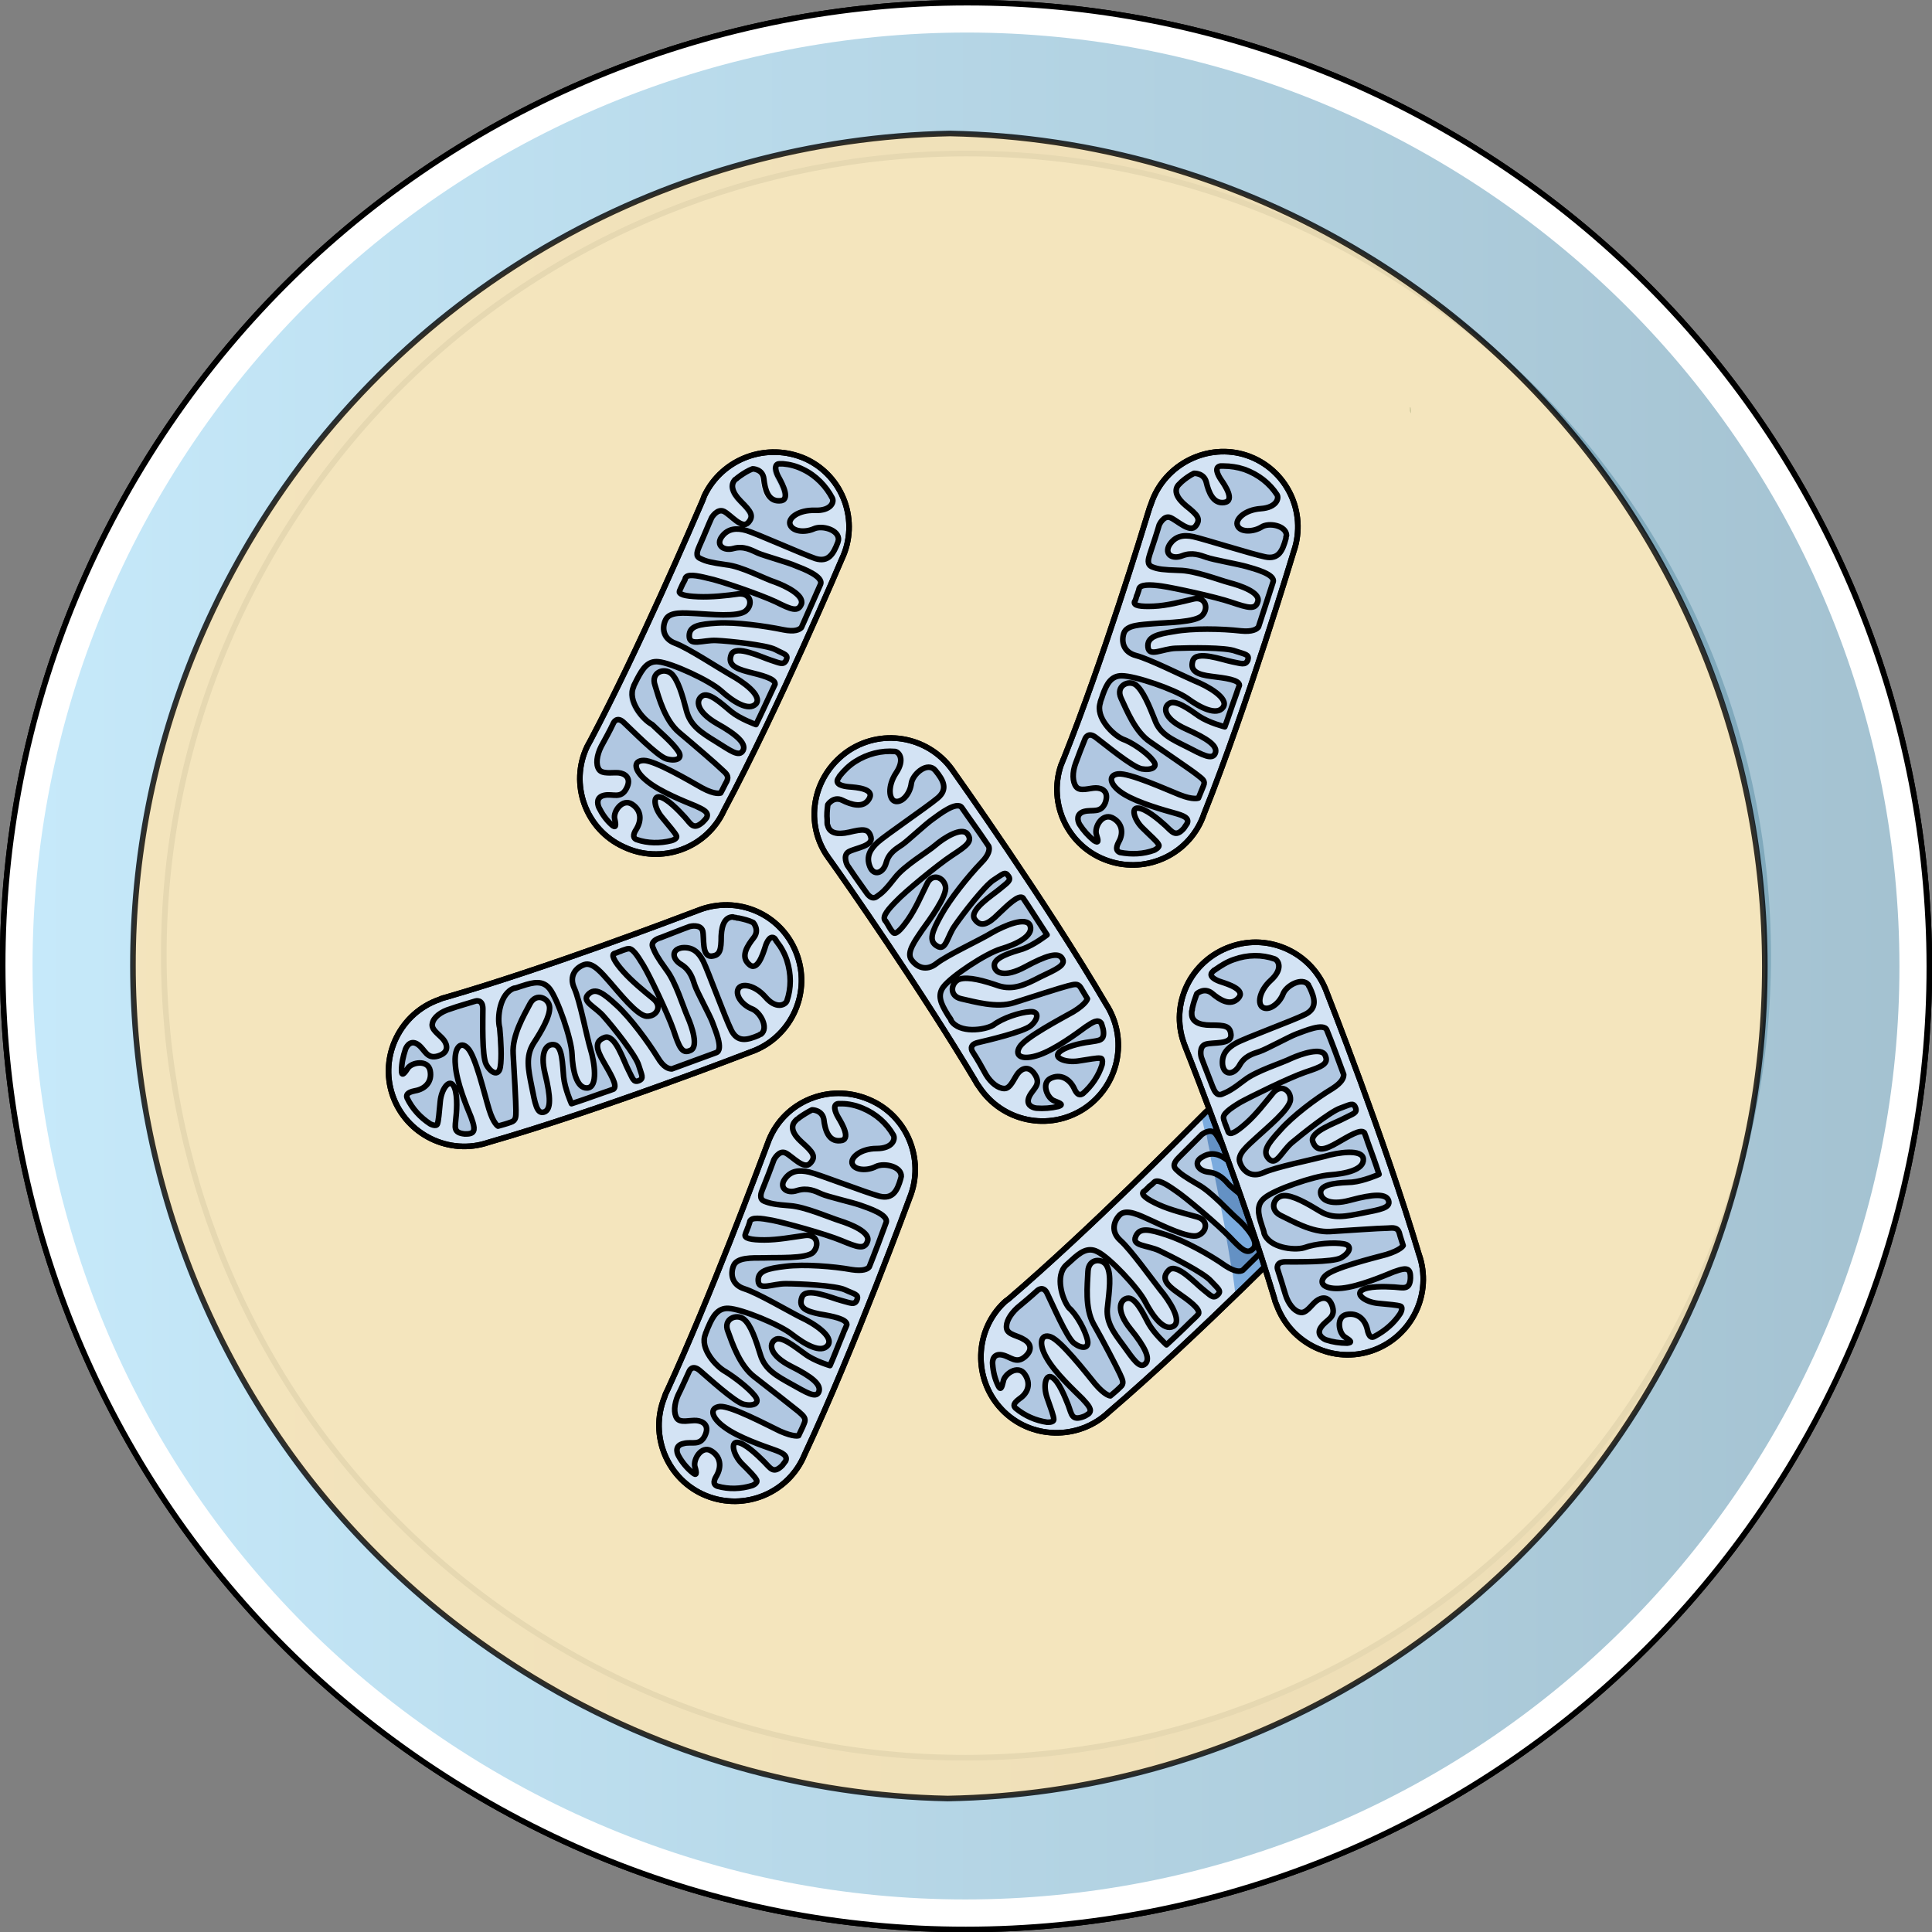 <?xml version="1.0" encoding="utf-8"?>
<!-- Generator: Adobe Illustrator 22.0.0, SVG Export Plug-In . SVG Version: 6.00 Build 0)  -->
<svg version="1.1" id="Layer_1" xmlns="http://www.w3.org/2000/svg" xmlns:xlink="http://www.w3.org/1999/xlink" x="0px" y="0px"
	 width="344.5px" height="344.5px" viewBox="0 0 344.5 344.5" style="enable-background:new 0 0 344.5 344.5;" xml:space="preserve"
	>
<rect x="0" y="0" width="344.5" height="344.5" fill="#808080" stroke="none"/>
<style type="text/css">
	.st0{fill:none;stroke:#000000;stroke-linecap:round;stroke-linejoin:round;stroke-miterlimit:10;}
	.st1{fill:#FFFFFF;stroke:#000000;stroke-linecap:round;stroke-linejoin:round;stroke-miterlimit:10;}
	.st2{fill:url(#SVGID_1_);}
	.st3{fill:#C6E9FA;stroke:#80A9BC;stroke-linecap:round;stroke-linejoin:round;stroke-miterlimit:10;}
	.st4{opacity:0.8;fill:#FFE3AE;}
	.st5{opacity:0.8;fill:none;stroke:#000000;stroke-linecap:round;stroke-linejoin:round;stroke-miterlimit:10;}
	.st6{opacity:0.2;}
	.st7{fill:#194500;}
	.st8{fill:#D3E3F4;}
	.st9{fill:#B0C7E1;}
	.st10{fill:#7BABDE;}
	.st11{fill:#6491C4;}
</style>
<g>
	<g>
		<g>
			<g>
				<path class="st0" d="M319.1,261.4c-49.2,81.1-154.8,106.9-235.9,57.7C2.1,269.9-23.8,164.2,25.4,83.2
					C74.7,2.1,180.3-23.8,261.4,25.4C342.4,74.7,368.3,180.3,319.1,261.4z"/>
				<path class="st1" d="M319.1,261.4c-49.2,81.1-154.8,106.9-235.9,57.7C2.1,269.9-23.8,164.2,25.4,83.2
					C74.7,2.1,180.3-23.8,261.4,25.4C342.4,74.7,368.3,180.3,319.1,261.4z"/>
				<linearGradient id="SVGID_1_" gradientUnits="userSpaceOnUse" x1="5.822" y1="172.255" x2="338.686" y2="172.255">
					<stop  offset="0" style="stop-color:#C6E9FA"/>
					<stop  offset="0.997" style="stop-color:#A4C2D1"/>
				</linearGradient>
				<path class="st2" d="M314.5,258.6c-47.7,78.6-150,103.6-228.6,55.9C7.3,266.8-17.7,164.5,30,85.9C77.7,7.3,180-17.7,258.6,30
					C337.2,77.7,362.2,180,314.5,258.6z"/>
				<path class="st3" d="M294.5,244.6c-41,67.5-128.9,89-196.4,48.1C30.5,251.7,9,163.7,50,96.2c41-67.5,128.9-89,196.4-48.1
					C314,89.1,335.5,177.1,294.5,244.6z"/>
				<g id="changecolor_17_">
					<path class="st4" d="M293.1,249.3c42.6-70.1,20.2-161.5-49.9-204c-23.1-14-48.6-21-73.8-21.5c-49.1,1-96.7,26.3-124.1,71.4
						c-42.6,70.1-20.2,161.5,49.9,204c23.1,14,48.6,21,73.8,21.5C218.1,319.8,265.7,294.4,293.1,249.3z"/>
				</g>
				<g id="changecolor_8_">
					<path class="st5" d="M293.1,249.3c42.6-70.1,20.2-161.5-49.9-204c-23.1-14-48.6-21-73.8-21.5c-49.1,1-96.7,26.3-124.1,71.4
						c-42.6,70.1-20.2,161.5,49.9,204c23.1,14,48.6,21,73.8,21.5C218.1,319.8,265.7,294.4,293.1,249.3z"/>
				</g>
			</g>
		</g>
		<g class="st6">
			<path class="st7" d="M263.5,80.5c0,0,0-0.1,0-0.2C263.5,80.4,263.5,80.4,263.5,80.5z"/>
			<path class="st7" d="M251.6,73.7c0-0.4,0-0.7-0.1-1.1c0,0-0.1,0-0.1,0.1c0,0.2,0,0.4,0,0.6C251.5,73.5,251.5,73.6,251.6,73.7z"/>
		</g>
	</g>
	<g>
		<g>
			<g>
				<path class="st8" d="M147.4,152.5c0.2,0.2,0.3,0.5,0.5,0.7c2.8,3.9,16.4,23.4,26,39.5c0.2,0.4,0.4,0.7,0.7,1.1
					c4.1,6.2,12.4,8,18.7,3.9c6.2-4.1,8-12.4,3.9-18.7c-10.6-18.1-27.1-41.3-27.1-41.3c-4.1-6.2-12.4-8-18.7-3.9
					C145.1,138,143.3,146.3,147.4,152.5z"/>
				<path class="st9" d="M149.7,138.3c0,0.1-0.1,0.1-0.1,0.2c-0.1,0.1-0.1,0.2-0.2,0.3c-0.5,1,0.9,1.3,2,1.4
					c1.2,0.1,4.6,0.3,3.6,2.1c-1,1.8-3.2,1.1-4.8,0.3c-1.6-0.8-2.6,0.8-2.6,0.8c-0.1,0.9-0.2,1.8-0.1,2.7c0,0.2,0,0.3,0,0.5
					c0,0.2,0,0.3,0.1,0.5c0.3,1.3,1.6,1.7,3.8,1.2c2.5-0.6,3.5-0.7,3.9,0.9c0.4,1.6-2.8,1.9-4,2.6c-1.1,0.7-0.2,2.4-0.2,2.4
					c0.8,1.2,1.9,2.8,3.2,4.6c0.4,0.6,1.1,1.6,2,1c0.9-0.6,1.6-1.2,3.3-3.4c1.7-2.2,5.7-4.5,7.2-5.8c1.5-1.3,4.7-3.3,5.7-2
					c1,1.3-0.1,2.1-2.7,3.8c-2.6,1.7-8.5,6.6-9.9,8.1c-1.5,1.5-2.6,2.8-2.1,3.5c0,0,0,0,0,0c0,0,0,0.1,0.1,0.1
					c0.2,0.3,0.3,0.5,0.5,0.8c0,0.1,0.1,0.1,0.1,0.2c0,0,0,0,0,0c0.2,0.3,0.4,0.7,0.7,1c0.4,0.6,1.3-0.2,2.7-2.2
					c1.4-2,2.4-4.4,3.4-6.4c0.9-2,3-1.2,3.3,0.5c0.3,1.7-2.9,6-4.2,7.8c-1.2,1.8-2.8,3.9-1.9,5.2c0.9,1.3,2.6,2.2,4.5,0.7
					c1.9-1.5,7.8-4.2,9.9-5.5c2.1-1.2,6.2-3,6.8-1.2c0.6,1.8-2.5,3.3-5.2,4.1c-2.7,0.8-8.9,4.9-10.3,6.8c-1.1,1.5-0.4,3,0.7,4.8
					c0.2,0.4,0.5,0.7,0.7,1.1c0,0,0,0,0,0.1c1.5,2.3,5.9,1.7,7.5,0.8c1.7-0.9,4.7-1.9,6.5-2c1.7-0.1,1.4,1.4,0.1,2.5
					c-1.3,1.1-7.7,2.6-9.4,3c-1.8,0.4-1,1.6-1,1.6c0.9,1.4,1.7,2.8,2.4,4.1c0.9,1.5,2.2,2.5,3.3,2.5c1.1,0,1.7-1.8,2.4-2.7
					c0.7-0.9,2-1.5,3.1,0.3c1.1,1.8-0.5,2.5-1.1,3.9c-0.6,1.4,0.5,1.9,1.3,2c1.3,0.1,2.6,0,3.9-0.3c0.9-0.3,0.6-0.5-0.7-1
					c-1.2-0.4-2.4-3.1-0.7-4c1.8-0.9,3.4,0.1,4.2,1.7c0.6,1.4,1.1,1.3,1.6,1c1.6-1.4,2.8-3.2,3.4-5.1c0,0,0.3-1.2-0.3-1.2
					c-0.6-0.1-1.9,0.2-4,0.5c-2.1,0.3-4.3-0.5-3.4-1.5c0.9-1,3.8-1.7,5.5-1.9c1.6-0.3,2.8-0.1,2.4-2.3c-0.1-0.3-0.2-0.7-0.3-1
					c-0.6-0.9-1.6-0.2-2.8,0.6c-1.5,1.1-5.4,4-8.3,5c-2.9,1-4.5,0.3-3.5-1.4c1-1.7,7.3-5,9.6-6.3c2.3-1.4,2.5-2.3,2.5-2.3l0,0
					c-0.4-0.7-0.8-1.3-1.2-2c-0.5-0.8-1.1-0.6-2.3-0.3c-1.2,0.3-6.5,2-9.6,3c-3.1,1-7.1-0.2-9.4-0.7c-2.3-0.5-1.8-3-0.3-3.5
					c1.6-0.5,4.4,0.3,7,1.2c2.6,0.8,4.7-0.2,7.4-1.6c2.7-1.3,4.7-2.1,3.9-3.3c0,0,0,0,0,0c-0.7-1.2-2.9-0.5-6.6,1.5
					c-3.7,2-5.5,1.1-5.5-0.3c0-1.4,3.1-2.3,5.1-2.9c2-0.7,4.3-2.5,4.3-2.5c-1.1-1.7-2.2-3.4-3.3-5.1h0c-0.3-0.5-0.7-1-1-1.5l0,0
					c-0.8-0.6-2.6,1.2-4.4,2.9c-1.7,1.7-3.1,2.5-4.2,0.9c-1.1-1.6,3.2-4.3,4.5-5.4c1.3-1.1,2.1-1.5,1.5-2.3c-0.6-0.9-1-0.3-2.6,0.7
					c-1.6,1-5.6,6.2-6.9,8.1c-1.4,1.9-1.6,4.7-3.2,3.7c-1.6-0.9-0.9-2.6,0.7-5.5c1.6-2.9,4.8-6.9,7.2-9.4c1.4-1.4,1.5-2.4,1.3-2.9
					c-1.8-2.7-3.5-5-4.8-6.9c-0.9-1.2-4,1.2-5.1,2c-1.2,0.8-4.5,3.9-5.5,4.6c-1,0.7-2.4,1.4-2.9,3.3c-0.5,1.8-2.2,2.4-2.9,0.6
					c-0.7-1.8,0.1-3.1,1.4-4.3c1.3-1.2,8.8-6.3,10.7-7.9c1.9-1.6,1-3.2-0.4-4.9c-0.1-0.1-0.2-0.2-0.3-0.3c-1.5-1.1-3.8,1.1-4,2.6
					c-0.2,1.7-1.5,3.4-2.8,3.2c-1.2-0.2-1.5-2.7,0.1-5.1c1.6-2.4,0.5-3.7-0.2-3.8c-2.4-0.2-4.9,0.4-7.1,1.8
					C151.4,136.4,150.5,137.3,149.7,138.3z"/>
				<path class="st0" d="M183.7,180.4c1.7-0.1,1.4,1.4,0.1,2.5c-1.3,1.1-7.7,2.6-9.4,3c-1.8,0.4-1,1.6-1,1.6
					c0.9,1.4,1.7,2.8,2.4,4.1c0.9,1.5,2.2,2.5,3.3,2.5c1.1,0,1.7-1.8,2.4-2.7c0.7-0.9,2-1.5,3.1,0.3c1.1,1.8-0.5,2.5-1.1,3.9
					c-0.6,1.4,0.5,1.9,1.3,2c1.3,0.1,2.6,0,3.9-0.3c0.9-0.3,0.6-0.5-0.7-1c-1.2-0.4-2.4-3.1-0.7-4c1.8-0.9,3.4,0.1,4.2,1.7
					c0.6,1.4,1.1,1.3,1.6,1c1.6-1.4,2.8-3.2,3.4-5.1c0,0,0.3-1.2-0.3-1.2c-0.6-0.1-1.9,0.2-4,0.5c-2.1,0.3-4.3-0.5-3.4-1.5
					c0.9-1,3.8-1.7,5.5-1.9c1.6-0.3,2.8-0.1,2.4-2.3c-0.1-0.3-0.2-0.7-0.3-1c-0.6-0.9-1.6-0.2-2.8,0.6c-1.5,1.1-5.4,4-8.3,5
					c-2.9,1-4.5,0.3-3.5-1.4c1-1.7,7.3-5,9.6-6.3c2.3-1.4,2.5-2.3,2.5-2.3l0,0c-0.4-0.7-0.8-1.3-1.2-2c-0.5-0.8-1.1-0.6-2.3-0.3
					c-1.2,0.3-6.5,2-9.6,3c-3.1,1-7.1-0.2-9.4-0.7c-2.3-0.5-1.8-3-0.3-3.5c1.6-0.5,4.4,0.3,7,1.2c2.6,0.8,4.7-0.2,7.4-1.6
					c2.7-1.3,4.7-2.1,3.9-3.3c0,0,0,0,0,0c-0.7-1.2-2.9-0.5-6.6,1.5c-3.7,2-5.5,1.1-5.5-0.3c0-1.4,3.1-2.3,5.1-2.9
					c2-0.7,4.3-2.5,4.3-2.5c-1.1-1.7-2.2-3.4-3.3-5.1h0c-0.3-0.5-0.7-1-1-1.5l0,0c-0.8-0.6-2.6,1.2-4.4,2.9
					c-1.7,1.7-3.1,2.5-4.2,0.9c-1.1-1.6,3.2-4.3,4.5-5.4c1.3-1.1,2.1-1.5,1.5-2.3c-0.6-0.9-1-0.3-2.6,0.7c-1.6,1-5.6,6.2-6.9,8.1
					c-1.4,1.9-1.6,4.7-3.2,3.7c-1.6-0.9-0.9-2.6,0.7-5.5c1.6-2.9,4.8-6.9,7.2-9.4c1.4-1.4,1.5-2.4,1.3-2.9c-1.8-2.7-3.5-5-4.8-6.9
					c-0.9-1.2-4,1.2-5.1,2c-1.2,0.8-4.5,3.9-5.5,4.6c-1,0.7-2.4,1.4-2.9,3.3c-0.5,1.8-2.2,2.4-2.9,0.6c-0.7-1.8,0.1-3.1,1.4-4.3
					c1.3-1.2,8.8-6.3,10.7-7.9c1.9-1.6,1-3.2-0.4-4.9c-0.1-0.1-0.2-0.2-0.3-0.3c-1.5-1.1-3.8,1.1-4,2.6c-0.2,1.7-1.5,3.4-2.8,3.2
					c-1.2-0.2-1.5-2.7,0.1-5.1c1.6-2.4,0.5-3.7-0.2-3.8c-2.4-0.2-4.9,0.4-7.1,1.8c-1.1,0.7-2,1.6-2.8,2.6c0,0.1-0.1,0.1-0.1,0.2
					c-0.1,0.1-0.1,0.2-0.2,0.3c-0.5,1,0.9,1.3,2,1.4c1.2,0.1,4.6,0.3,3.6,2.1c-1,1.8-3.2,1.1-4.8,0.3c-1.6-0.8-2.6,0.8-2.6,0.8
					c-0.1,0.9-0.2,1.8-0.1,2.7c0,0.2,0,0.3,0,0.5c0,0.2,0,0.3,0.1,0.5c0.3,1.3,1.6,1.7,3.8,1.2c2.5-0.6,3.5-0.7,3.9,0.9
					c0.4,1.6-2.8,1.9-4,2.6c-1.1,0.7-0.2,2.4-0.2,2.4c0.8,1.2,1.9,2.8,3.2,4.6c0.4,0.6,1.1,1.6,2,1c0.9-0.6,1.6-1.2,3.3-3.4
					c1.7-2.2,5.7-4.5,7.2-5.8c1.5-1.3,4.7-3.3,5.7-2c1,1.3-0.1,2.1-2.7,3.8c-2.6,1.7-8.5,6.6-9.9,8.1c-1.5,1.5-2.6,2.8-2.1,3.5
					c0,0,0,0,0,0c0,0,0,0.1,0.1,0.1c0.2,0.3,0.3,0.5,0.5,0.8c0,0.1,0.1,0.1,0.1,0.2c0,0,0,0,0,0c0.2,0.3,0.4,0.7,0.7,1
					c0.4,0.6,1.3-0.2,2.7-2.2c1.4-2,2.4-4.4,3.4-6.4c0.9-2,3-1.2,3.3,0.5c0.3,1.7-2.9,6-4.2,7.8c-1.2,1.8-2.8,3.9-1.9,5.2
					c0.9,1.3,2.6,2.2,4.5,0.7c1.9-1.5,7.8-4.2,9.9-5.5c2.1-1.2,6.2-3,6.8-1.2c0.6,1.8-2.5,3.3-5.2,4.1c-2.7,0.8-8.9,4.9-10.3,6.8
					c-1.1,1.5-0.4,3,0.7,4.8c0.2,0.4,0.5,0.7,0.7,1.1c0,0,0,0,0,0.1c1.5,2.3,5.9,1.7,7.5,0.8C178.8,181.5,181.9,180.5,183.7,180.4"
					/>
				<path class="st0" d="M147.4,152.5c0.2,0.2,0.3,0.5,0.5,0.7c2.8,3.9,16.4,23.4,26,39.5c0.2,0.4,0.4,0.7,0.7,1.1
					c4.1,6.2,12.4,8,18.7,3.9c6.2-4.1,8-12.4,3.9-18.7c-10.6-18.1-27.1-41.3-27.1-41.3c-4.1-6.2-12.4-8-18.7-3.9
					C145.1,138,143.3,146.3,147.4,152.5z"/>
			</g>
			<path class="st0" d="M147.4,152.5c0.2,0.2,0.3,0.5,0.5,0.7c2.8,3.9,16.4,23.4,26,39.5c0.2,0.4,0.4,0.7,0.7,1.1
				c4.1,6.2,12.4,8,18.7,3.9c6.2-4.1,8-12.4,3.9-18.7c-10.6-18.1-27.1-41.3-27.1-41.3c-4.1-6.2-12.4-8-18.7-3.9
				C145.1,138,143.3,146.3,147.4,152.5z"/>
		</g>
		<g>
			<g>
				<path class="st8" d="M125.1,162.1c-0.3,0.1-0.5,0.2-0.8,0.3c-4.5,1.7-26.8,10.2-44.7,15.4c-0.4,0.1-0.8,0.2-1.2,0.4
					c-7,2.4-10.8,10.1-8.4,17.1c2.4,7,10.1,10.8,17.1,8.4c20.2-5.8,46.7-16.1,46.7-16.1c7-2.4,10.8-10.1,8.4-17.1
					C139.8,163.4,132.2,159.7,125.1,162.1z"/>
				<path class="st9" d="M138.4,167.9c-0.1-0.1-0.1-0.1-0.1-0.2c-0.1-0.1-0.2-0.2-0.2-0.3c-0.8-0.8-1.5,0.5-1.8,1.6
					c-0.4,1.2-1.4,4.4-2.9,2.9c-1.5-1.4-0.2-3.3,0.9-4.7c1.1-1.4-0.1-2.7-0.1-2.7c-0.8-0.4-1.7-0.6-2.6-0.8c-0.2,0-0.3,0-0.5-0.1
					c-0.2,0-0.3,0-0.5-0.1c-1.3,0-2,1.2-2.1,3.4c0,2.5-0.2,3.5-1.8,3.6c-1.7,0-1.2-3.2-1.5-4.5c-0.4-1.3-2.3-0.8-2.3-0.8
					c-1.4,0.5-3.1,1.2-5.2,2c-0.7,0.2-1.8,0.7-1.4,1.7c0.4,1,0.8,1.8,2.4,4c1.7,2.2,3,6.6,3.8,8.4c0.8,1.8,2,5.4,0.5,6
					c-1.5,0.7-2-0.6-3-3.6c-1-2.9-4.3-9.8-5.4-11.6c-1.1-1.8-2-3.2-2.8-2.9c0,0,0,0,0,0c0,0-0.1,0-0.1,0c-0.3,0.1-0.6,0.2-0.9,0.3
					c-0.1,0-0.1,0.1-0.2,0.1c0,0,0,0,0,0c-0.4,0.1-0.7,0.3-1.1,0.4c-0.7,0.2-0.1,1.4,1.5,3.2c1.6,1.8,3.7,3.5,5.4,4.9
					c1.7,1.4,0.5,3.2-1.2,3.1c-1.7-0.1-5-4.3-6.5-6c-1.5-1.7-3.1-3.7-4.6-3.2c-1.5,0.5-2.8,2-1.8,4.2s2.2,8.6,2.9,10.9
					c0.7,2.3,1.4,6.8-0.6,6.9c-1.9,0.1-2.6-3.2-2.7-6c-0.1-2.8-2.6-9.9-4-11.7c-1.2-1.5-2.8-1.2-4.9-0.5c-0.4,0.1-0.8,0.3-1.3,0.4
					c0,0,0,0-0.1,0c-2.6,0.9-3.1,5.3-2.6,7.1c0.5,1.8,0.7,5.1,0.4,6.8c-0.3,1.7-1.7,1-2.5-0.5c-0.8-1.5-0.6-8.1-0.6-9.9
					c0-1.8-1.3-1.4-1.3-1.4c-1.6,0.5-3.1,0.9-4.5,1.4c-1.7,0.5-3,1.5-3.2,2.6c-0.3,1.1,1.3,2,2,2.9c0.7,0.9,1,2.3-1,2.9
					c-2,0.6-2.3-1.1-3.5-2c-1.2-0.9-2,0-2.3,0.8c-0.4,1.2-0.7,2.5-0.7,3.8c0,1,0.4,0.7,1.1-0.4c0.7-1.1,3.6-1.6,4,0.4
					c0.4,2-0.9,3.3-2.7,3.6c-1.5,0.3-1.6,0.8-1.4,1.3c0.9,1.9,2.4,3.5,4.1,4.6c0,0,1.1,0.6,1.3,0c0.2-0.6,0.3-1.9,0.5-4
					c0.2-2.1,1.5-4,2.3-2.9c0.8,1.1,0.7,4.1,0.5,5.8c-0.1,1.6-0.6,2.7,1.6,2.9c0.3,0,0.7,0,1-0.1c1-0.3,0.6-1.5,0.1-2.9
					c-0.7-1.7-2.6-6.2-2.8-9.3c-0.3-3,0.9-4.4,2.2-3c1.4,1.4,3,8.3,3.8,10.9c0.8,2.6,1.6,3,1.6,3l0,0c0.7-0.2,1.5-0.4,2.3-0.7
					c0.9-0.3,0.9-0.9,0.9-2.1c0-1.3-0.3-6.8-0.5-10.1c-0.2-3.3,1.9-6.8,3-8.9c1.1-2.1,3.4-1,3.5,0.6c0.1,1.6-1.4,4.2-2.9,6.5
					c-1.4,2.3-0.9,4.6-0.3,7.6c0.6,3,0.9,5,2.2,4.6c0,0,0,0,0,0c1.3-0.4,1.2-2.7,0.2-6.8c-1-4,0.3-5.5,1.7-5.2
					c1.4,0.3,1.4,3.6,1.6,5.7c0.2,2.1,1.4,4.8,1.4,4.8c1.9-0.6,3.8-1.3,5.8-2l0,0c0.6-0.2,1.2-0.4,1.7-0.6l0,0
					c0.8-0.6-0.6-2.8-1.8-4.9c-1.2-2.1-1.7-3.6,0.2-4.3s3.4,4.2,4.2,5.7c0.8,1.5,0.9,2.4,1.9,2c1-0.4,0.5-1,0-2.7
					c-0.5-1.8-4.6-6.9-6.2-8.7c-1.5-1.8-4.1-2.7-2.8-4c1.3-1.3,2.7-0.2,5.1,2c2.4,2.2,5.5,6.4,7.3,9.3c1,1.7,1.9,2,2.5,2
					c3-1.1,5.7-2.1,7.9-2.9c1.4-0.5-0.2-4.1-0.7-5.5c-0.5-1.3-2.7-5.3-3.1-6.5c-0.4-1.2-0.8-2.7-2.4-3.7c-1.7-1-1.8-2.7,0.1-3
					c1.9-0.2,3,0.8,3.8,2.4c0.8,1.6,3.9,10.1,5,12.3c1.1,2.2,2.8,1.8,4.9,0.9c0.1-0.1,0.3-0.2,0.4-0.2c1.4-1.1-0.1-3.9-1.6-4.5
					c-1.6-0.6-3-2.3-2.5-3.5c0.5-1.2,3-0.8,4.9,1.4c1.9,2.2,3.5,1.4,3.8,0.7c0.8-2.3,0.8-4.8,0-7.3
					C139.8,169.9,139.1,168.8,138.4,167.9z"/>
				<path class="st0" d="M89.2,190.3c-0.3,1.7-1.7,1-2.5-0.5c-0.8-1.5-0.6-8.1-0.6-9.9c0-1.8-1.3-1.4-1.3-1.4
					c-1.6,0.5-3.1,0.9-4.5,1.4c-1.7,0.5-3,1.5-3.2,2.6c-0.3,1.1,1.3,2,2,2.9c0.7,0.9,1,2.3-1,2.9c-2,0.6-2.3-1.1-3.5-2
					c-1.2-0.9-2,0-2.3,0.8c-0.4,1.2-0.7,2.5-0.7,3.8c0,1,0.4,0.7,1.1-0.4c0.7-1.1,3.6-1.6,4,0.4c0.4,2-0.9,3.3-2.7,3.6
					c-1.5,0.3-1.6,0.8-1.4,1.3c0.9,1.9,2.4,3.5,4.1,4.6c0,0,1.1,0.6,1.3,0c0.2-0.6,0.3-1.9,0.5-4c0.2-2.1,1.5-4,2.3-2.9
					c0.8,1.1,0.7,4.1,0.5,5.8c-0.1,1.6-0.6,2.7,1.6,2.9c0.3,0,0.7,0,1-0.1c1-0.3,0.6-1.5,0.1-2.9c-0.7-1.7-2.6-6.2-2.8-9.3
					c-0.3-3,0.9-4.4,2.2-3c1.4,1.4,3,8.3,3.8,10.9c0.8,2.6,1.6,3,1.6,3l0,0c0.7-0.2,1.5-0.4,2.3-0.7c0.9-0.3,0.9-0.9,0.9-2.1
					c0-1.3-0.3-6.8-0.5-10.1c-0.2-3.3,1.9-6.8,3-8.9c1.1-2.1,3.4-1,3.5,0.6c0.1,1.6-1.4,4.2-2.9,6.5c-1.4,2.3-0.9,4.6-0.3,7.6
					c0.6,3,0.9,5,2.2,4.6c0,0,0,0,0,0c1.3-0.4,1.2-2.7,0.2-6.8c-1-4,0.3-5.5,1.7-5.2c1.4,0.3,1.4,3.6,1.6,5.7
					c0.2,2.1,1.4,4.8,1.4,4.8c1.9-0.6,3.8-1.3,5.8-2l0,0c0.6-0.2,1.2-0.4,1.7-0.6l0,0c0.8-0.6-0.6-2.8-1.8-4.9
					c-1.2-2.1-1.7-3.6,0.2-4.3s3.4,4.2,4.2,5.7c0.8,1.5,0.9,2.4,1.9,2c1-0.4,0.5-1,0-2.7c-0.5-1.8-4.6-6.9-6.2-8.7
					c-1.5-1.8-4.1-2.7-2.8-4c1.3-1.3,2.7-0.2,5.1,2c2.4,2.2,5.5,6.4,7.3,9.3c1,1.7,1.9,2,2.5,2c3-1.1,5.7-2.1,7.9-2.9
					c1.4-0.5-0.2-4.1-0.7-5.5c-0.5-1.3-2.7-5.3-3.1-6.5c-0.4-1.2-0.8-2.7-2.4-3.7c-1.7-1-1.8-2.7,0.1-3c1.9-0.2,3,0.8,3.8,2.4
					c0.8,1.6,3.9,10.1,5,12.3c1.1,2.2,2.8,1.8,4.9,0.9c0.1-0.1,0.3-0.2,0.4-0.2c1.4-1.1-0.1-3.9-1.6-4.5c-1.6-0.6-3-2.3-2.5-3.5
					c0.5-1.2,3-0.8,4.9,1.4c1.9,2.2,3.5,1.4,3.8,0.7c0.8-2.3,0.8-4.8,0-7.3c-0.4-1.2-1-2.3-1.8-3.3c-0.1-0.1-0.1-0.1-0.1-0.2
					c-0.1-0.1-0.2-0.2-0.2-0.3c-0.8-0.8-1.5,0.5-1.8,1.6c-0.4,1.2-1.4,4.4-2.9,2.9c-1.5-1.4-0.2-3.3,0.9-4.7
					c1.1-1.4-0.1-2.7-0.1-2.7c-0.8-0.4-1.7-0.6-2.6-0.8c-0.2,0-0.3,0-0.5-0.1c-0.2,0-0.3,0-0.5-0.1c-1.3,0-2,1.2-2.1,3.4
					c0,2.5-0.2,3.5-1.8,3.6c-1.7,0-1.2-3.2-1.5-4.5c-0.4-1.3-2.3-0.8-2.3-0.8c-1.4,0.5-3.1,1.2-5.2,2c-0.7,0.2-1.8,0.7-1.4,1.7
					c0.4,1,0.8,1.8,2.4,4c1.7,2.2,3,6.6,3.8,8.4c0.8,1.8,2,5.4,0.5,6c-1.5,0.7-2-0.6-3-3.6c-1-2.9-4.3-9.8-5.4-11.6
					c-1.1-1.8-2-3.2-2.8-2.9c0,0,0,0,0,0c0,0-0.1,0-0.1,0c-0.3,0.1-0.6,0.2-0.9,0.3c-0.1,0-0.1,0.1-0.2,0.1c0,0,0,0,0,0
					c-0.4,0.1-0.7,0.3-1.1,0.4c-0.7,0.2-0.1,1.4,1.5,3.2c1.6,1.8,3.7,3.5,5.4,4.9c1.7,1.4,0.5,3.2-1.2,3.1c-1.7-0.1-5-4.3-6.5-6
					c-1.5-1.7-3.1-3.7-4.6-3.2c-1.5,0.5-2.8,2-1.8,4.2s2.2,8.6,2.9,10.9c0.7,2.3,1.4,6.8-0.6,6.9c-1.9,0.1-2.6-3.2-2.7-6
					c-0.1-2.8-2.6-9.9-4-11.7c-1.2-1.5-2.8-1.2-4.9-0.5c-0.4,0.1-0.8,0.3-1.3,0.4c0,0,0,0-0.1,0c-2.6,0.9-3.1,5.3-2.6,7.1
					C89.3,185.4,89.5,188.6,89.2,190.3"/>
				<path class="st0" d="M125.1,162.1c-0.3,0.1-0.5,0.2-0.8,0.3c-4.5,1.7-26.8,10.2-44.7,15.4c-0.4,0.1-0.8,0.2-1.2,0.4
					c-7,2.4-10.8,10.1-8.4,17.1c2.4,7,10.1,10.8,17.1,8.4c20.2-5.8,46.7-16.1,46.7-16.1c7-2.4,10.8-10.1,8.4-17.1
					C139.8,163.4,132.2,159.7,125.1,162.1z"/>
			</g>
			<path class="st0" d="M125.1,162.1c-0.3,0.1-0.5,0.2-0.8,0.3c-4.5,1.7-26.8,10.2-44.7,15.4c-0.4,0.1-0.8,0.2-1.2,0.4
				c-7,2.4-10.8,10.1-8.4,17.1c2.4,7,10.1,10.8,17.1,8.4c20.2-5.8,46.7-16.1,46.7-16.1c7-2.4,10.8-10.1,8.4-17.1
				C139.8,163.4,132.2,159.7,125.1,162.1z"/>
		</g>
		<g>
			<g>
				<path class="st8" d="M205.3,89.7c-0.1,0.3-0.2,0.6-0.3,0.8c-1.4,4.6-8.4,27.4-15.3,44.7c-0.2,0.4-0.3,0.8-0.5,1.2
					c-2.4,7,1.3,14.7,8.4,17.1c7,2.4,14.7-1.3,17.1-8.4c7.8-19.5,16-46.8,16-46.8c2.4-7-1.3-14.7-8.4-17.1
					C215.4,78.9,207.7,82.7,205.3,89.7z"/>
				<path class="st9" d="M218,82.8c-0.1,0-0.2,0-0.2,0c-0.1,0-0.3,0-0.4,0c-1.1,0.2-0.5,1.5,0.1,2.4c0.7,1,2.6,3.8,0.6,4.1
					c-2,0.3-2.8-1.9-3.2-3.6c-0.4-1.7-2.2-1.6-2.2-1.6c-0.8,0.4-1.5,0.9-2.2,1.5c-0.1,0.1-0.2,0.2-0.3,0.3c-0.1,0.1-0.2,0.2-0.3,0.3
					c-0.8,1-0.3,2.3,1.4,3.7c2,1.6,2.7,2.3,1.7,3.6c-1,1.3-3.3-1-4.5-1.5c-1.2-0.5-2,1.3-2,1.3c-0.4,1.4-1,3.2-1.7,5.3
					c-0.2,0.7-0.6,1.8,0.5,2.2c1,0.4,1.9,0.5,4.7,0.6c2.8,0,7.1,1.7,9,2.2c1.9,0.5,5.5,1.7,5.1,3.3c-0.4,1.6-1.7,1.2-4.7,0.2
					c-2.9-1-10.4-2.6-12.5-2.9c-2.1-0.3-3.8-0.3-4,0.5c0,0,0,0,0,0c0,0,0,0.1,0,0.1c-0.1,0.3-0.2,0.6-0.3,0.9c0,0.1,0,0.1-0.1,0.2
					c0,0,0,0,0,0c-0.1,0.4-0.2,0.8-0.4,1.1c-0.2,0.7,1,0.9,3.4,0.8c2.4-0.1,5-0.8,7.1-1.3c2.1-0.5,2.8,1.6,1.6,2.9
					c-1.1,1.3-6.5,1.3-8.7,1.5c-2.2,0.2-4.8,0.2-5.3,1.7c-0.5,1.5-0.1,3.4,2.2,4s8.1,3.5,10.4,4.5c2.3,0.9,6.2,3.1,5.1,4.7
					c-1.1,1.6-4.1,0.1-6.4-1.6c-2.3-1.6-9.3-4-11.7-4c-1.9,0-2.7,1.5-3.4,3.5c-0.1,0.4-0.3,0.8-0.4,1.2c0,0,0,0,0,0.1
					c-0.9,2.6,2.2,5.7,4,6.5c1.8,0.7,4.4,2.6,5.6,3.9c1.2,1.3-0.2,1.9-1.9,1.6c-1.7-0.3-6.7-4.5-8.2-5.6c-1.4-1.1-1.9,0.2-1.9,0.2
					c-0.6,1.5-1.2,3-1.7,4.4c-0.6,1.6-0.6,3.3,0.1,4.2c0.7,0.9,2.4,0.2,3.5,0.2c1.1,0,2.4,0.6,1.7,2.6c-0.8,2-2.3,1.2-3.8,1.6
					c-1.4,0.4-1.2,1.6-0.8,2.3c0.7,1.1,1.6,2.1,2.6,2.9c0.8,0.5,0.8,0.1,0.4-1.1c-0.4-1.3,1-3.8,2.8-3c1.8,0.9,2.1,2.7,1.2,4.3
					c-0.7,1.3-0.3,1.7,0.2,1.9c2.1,0.4,4.2,0.3,6.1-0.4c0,0,1.1-0.5,0.8-1c-0.3-0.6-1.3-1.4-2.8-2.9c-1.5-1.4-2.2-3.7-0.9-3.6
					c1.3,0,3.7,2,4.9,3.1c1.2,1.1,1.8,2.2,3.3,0.5c0.2-0.3,0.4-0.6,0.6-0.9c0.4-1-0.8-1.4-2.2-1.8c-1.8-0.5-6.5-1.8-9.1-3.4
					c-2.6-1.6-2.9-3.4-1-3.6c2-0.2,8.4,2.7,10.9,3.7c2.5,1,3.4,0.6,3.4,0.6l0,0c0.3-0.7,0.6-1.5,0.9-2.2c0.4-0.9-0.2-1.2-1.2-2
					c-1-0.8-5.6-3.9-8.3-5.8c-2.7-1.8-4.2-5.7-5.2-7.8c-1-2.2,1.3-3.3,2.6-2.4c1.3,1,2.4,3.7,3.4,6.2c0.9,2.6,3,3.5,5.8,4.9
					c2.7,1.4,4.5,2.4,5,1.1c0,0,0,0,0,0c0.5-1.3-1.4-2.6-5.2-4.3c-3.8-1.7-4.2-3.7-3.1-4.5c1.1-0.9,3.7,1,5.4,2.2
					c1.8,1.2,4.6,1.9,4.6,1.9c0.7-1.9,1.3-3.8,2-5.7l0,0c0.2-0.6,0.4-1.2,0.6-1.7l0,0c0-1-2.6-1.3-5-1.6c-2.4-0.3-3.9-0.9-3.3-2.8
					c0.6-1.9,5.4-0.1,7,0.2c1.6,0.3,2.4,0.7,2.8-0.3c0.3-1-0.4-1-2.2-1.6c-1.7-0.7-8.3-0.6-10.7-0.5c-2.4,0.1-4.7,1.6-4.9-0.2
					c-0.2-1.8,1.5-2.3,4.7-2.8c3.3-0.6,8.4-0.5,11.9-0.1c2,0.2,2.8-0.3,3.1-0.7c1-3.1,1.9-5.8,2.6-8c0.5-1.4-3.4-2.4-4.8-2.8
					c-1.4-0.4-5.9-1.2-7-1.6c-1.2-0.4-2.6-1-4.4-0.3c-1.8,0.7-3.2-0.3-2.3-1.9c1-1.6,2.5-1.9,4.3-1.5s10.4,3.1,12.8,3.6
					c2.4,0.5,3.1-1.1,3.7-3.3c0-0.2,0-0.3,0.1-0.5c0-1.8-3.2-2.4-4.5-1.5c-1.5,0.9-3.7,0.9-4.2-0.2c-0.6-1.1,1.2-2.9,4.1-3.1
					c2.9-0.2,3.3-1.9,2.9-2.5c-1.3-2-3.3-3.6-5.8-4.5C220.5,83,219.3,82.8,218,82.8z"/>
				<path class="st0" d="M205.5,135.5c1.2,1.3-0.2,1.9-1.9,1.6c-1.7-0.3-6.7-4.5-8.2-5.6c-1.4-1.1-1.9,0.2-1.9,0.2
					c-0.6,1.5-1.2,3-1.7,4.4c-0.6,1.6-0.6,3.3,0.1,4.2c0.7,0.9,2.4,0.2,3.5,0.2c1.1,0,2.4,0.6,1.7,2.6c-0.8,2-2.3,1.2-3.8,1.6
					c-1.4,0.4-1.2,1.6-0.8,2.3c0.7,1.1,1.6,2.1,2.6,2.9c0.8,0.5,0.8,0.1,0.4-1.1c-0.4-1.3,1-3.8,2.8-3c1.8,0.9,2.1,2.7,1.2,4.3
					c-0.7,1.3-0.3,1.7,0.2,1.9c2.1,0.4,4.2,0.3,6.1-0.4c0,0,1.1-0.5,0.8-1c-0.3-0.6-1.3-1.4-2.8-2.9c-1.5-1.4-2.2-3.7-0.9-3.6
					c1.3,0,3.7,2,4.9,3.1c1.2,1.1,1.8,2.2,3.3,0.5c0.2-0.3,0.4-0.6,0.6-0.9c0.4-1-0.8-1.4-2.2-1.8c-1.8-0.5-6.5-1.8-9.1-3.4
					c-2.6-1.6-2.9-3.4-1-3.6c2-0.2,8.4,2.7,10.9,3.7c2.5,1,3.4,0.6,3.4,0.6l0,0c0.3-0.7,0.6-1.5,0.9-2.2c0.4-0.9-0.2-1.2-1.2-2
					c-1-0.8-5.6-3.9-8.3-5.8c-2.7-1.8-4.2-5.7-5.2-7.8c-1-2.2,1.3-3.3,2.6-2.4c1.3,1,2.4,3.7,3.4,6.2c0.9,2.6,3,3.5,5.8,4.9
					c2.7,1.4,4.5,2.4,5,1.1c0,0,0,0,0,0c0.5-1.3-1.4-2.6-5.2-4.3c-3.8-1.7-4.2-3.7-3.1-4.5c1.1-0.9,3.7,1,5.4,2.2
					c1.8,1.2,4.6,1.9,4.6,1.9c0.7-1.9,1.3-3.8,2-5.7l0,0c0.2-0.6,0.4-1.2,0.6-1.7l0,0c0-1-2.6-1.3-5-1.6c-2.4-0.3-3.9-0.9-3.3-2.8
					c0.6-1.9,5.4-0.1,7,0.2c1.6,0.3,2.4,0.7,2.8-0.3c0.3-1-0.4-1-2.2-1.6c-1.7-0.7-8.3-0.6-10.7-0.5c-2.4,0.1-4.7,1.6-4.9-0.2
					c-0.2-1.8,1.5-2.3,4.7-2.8c3.3-0.6,8.4-0.5,11.9-0.1c2,0.2,2.8-0.3,3.1-0.7c1-3.1,1.9-5.8,2.6-8c0.5-1.4-3.4-2.4-4.8-2.8
					c-1.4-0.4-5.9-1.2-7-1.6c-1.2-0.4-2.6-1-4.4-0.3c-1.8,0.7-3.2-0.3-2.3-1.9c1-1.6,2.5-1.9,4.3-1.5s10.4,3.1,12.8,3.6
					c2.4,0.5,3.1-1.1,3.7-3.3c0-0.2,0-0.3,0.1-0.5c0-1.8-3.2-2.4-4.5-1.5c-1.5,0.9-3.7,0.9-4.2-0.2c-0.6-1.1,1.2-2.9,4.1-3.1
					c2.9-0.2,3.3-1.9,2.9-2.5c-1.3-2-3.3-3.6-5.8-4.5c-1.2-0.4-2.5-0.6-3.7-0.6c-0.1,0-0.2,0-0.2,0c-0.1,0-0.3,0-0.4,0
					c-1.1,0.2-0.5,1.5,0.1,2.4c0.7,1,2.6,3.8,0.6,4.1c-2,0.3-2.8-1.9-3.2-3.6c-0.4-1.7-2.2-1.6-2.2-1.6c-0.8,0.4-1.5,0.9-2.2,1.5
					c-0.1,0.1-0.2,0.2-0.3,0.3c-0.1,0.1-0.2,0.2-0.3,0.3c-0.8,1-0.3,2.3,1.4,3.7c2,1.6,2.7,2.3,1.7,3.6c-1,1.3-3.3-1-4.5-1.5
					c-1.2-0.5-2,1.3-2,1.3c-0.4,1.4-1,3.2-1.7,5.3c-0.2,0.7-0.6,1.8,0.5,2.2c1,0.4,1.9,0.5,4.7,0.6c2.8,0,7.1,1.7,9,2.2
					c1.9,0.5,5.5,1.7,5.1,3.3c-0.4,1.6-1.7,1.2-4.7,0.2c-2.9-1-10.4-2.6-12.5-2.9c-2.1-0.3-3.8-0.3-4,0.5c0,0,0,0,0,0
					c0,0,0,0.1,0,0.1c-0.1,0.3-0.2,0.6-0.3,0.9c0,0.1,0,0.1-0.1,0.2c0,0,0,0,0,0c-0.1,0.4-0.2,0.8-0.4,1.1c-0.2,0.7,1,0.9,3.4,0.8
					c2.4-0.1,5-0.8,7.1-1.3c2.1-0.5,2.8,1.6,1.6,2.9c-1.1,1.3-6.5,1.3-8.7,1.5c-2.2,0.2-4.8,0.2-5.3,1.7c-0.5,1.5-0.1,3.4,2.2,4
					s8.1,3.5,10.4,4.5c2.3,0.9,6.2,3.1,5.1,4.7c-1.1,1.6-4.1,0.1-6.4-1.6c-2.3-1.6-9.3-4-11.7-4c-1.9,0-2.7,1.5-3.4,3.5
					c-0.1,0.4-0.3,0.8-0.4,1.2c0,0,0,0,0,0.1c-0.9,2.6,2.2,5.7,4,6.5C201.7,132.3,204.4,134.1,205.5,135.5"/>
				<path class="st0" d="M205.3,89.7c-0.1,0.3-0.2,0.6-0.3,0.8c-1.4,4.6-8.4,27.4-15.3,44.7c-0.2,0.4-0.3,0.8-0.5,1.2
					c-2.4,7,1.3,14.7,8.4,17.1c7,2.4,14.7-1.3,17.1-8.4c7.8-19.5,16-46.8,16-46.8c2.4-7-1.3-14.7-8.4-17.1
					C215.4,78.9,207.7,82.7,205.3,89.7z"/>
			</g>
			<path class="st0" d="M205.3,89.7c-0.1,0.3-0.2,0.6-0.3,0.8c-1.4,4.6-8.4,27.4-15.3,44.7c-0.2,0.4-0.3,0.8-0.5,1.2
				c-2.4,7,1.3,14.7,8.4,17.1c7,2.4,14.7-1.3,17.1-8.4c7.8-19.5,16-46.8,16-46.8c2.4-7-1.3-14.7-8.4-17.1
				C215.4,78.9,207.7,82.7,205.3,89.7z"/>
		</g>
		<g>
			<g>
				<path class="st8" d="M125.6,88.4c-0.1,0.3-0.2,0.5-0.3,0.8c-1.9,4.4-11.3,26.3-20,42.8c-0.2,0.4-0.4,0.7-0.6,1.1
					c-3.2,6.7-0.3,14.8,6.5,17.9c6.7,3.2,14.8,0.3,17.9-6.5c9.9-18.6,21-44.8,21-44.8c3.2-6.7,0.3-14.8-6.5-17.9
					C136.8,78.8,128.8,81.7,125.6,88.4z"/>
				<path class="st9" d="M139,82.9c-0.1,0-0.2,0-0.2,0c-0.1,0-0.3,0-0.4,0c-1.1,0-0.7,1.5-0.1,2.5c0.6,1.1,2.2,4.1,0.1,4.1
					c-2.1,0.1-2.6-2.1-2.8-3.9c-0.2-1.8-2-1.8-2-1.8c-0.8,0.3-1.6,0.8-2.3,1.3c-0.1,0.1-0.3,0.2-0.4,0.3c-0.1,0.1-0.2,0.2-0.4,0.3
					c-0.9,0.9-0.6,2.3,1,3.9c1.8,1.8,2.4,2.6,1.3,3.8c-1.1,1.2-3.1-1.4-4.3-2c-1.2-0.6-2.2,1.1-2.2,1.1c-0.6,1.3-1.3,3.1-2.2,5.1
					c-0.3,0.7-0.8,1.8,0.2,2.2c1,0.5,1.8,0.7,4.6,1.1c2.8,0.3,6.8,2.5,8.7,3.1c1.9,0.7,5.2,2.3,4.7,3.9c-0.6,1.5-1.8,1-4.6-0.4
					c-2.8-1.3-10-3.8-12.1-4.2c-2-0.5-3.7-0.8-4,0c0,0,0,0,0,0c0,0,0,0.1,0,0.1c-0.1,0.3-0.3,0.6-0.4,0.8c0,0.1-0.1,0.1-0.1,0.2
					c0,0,0,0,0,0c-0.2,0.4-0.3,0.7-0.5,1.1c-0.3,0.7,0.9,1,3.3,1.1c2.4,0.1,5.1-0.2,7.2-0.5c2.2-0.2,2.6,1.9,1.3,3
					c-1.3,1.2-6.6,0.6-8.8,0.5c-2.2-0.1-4.8-0.4-5.5,1.1c-0.7,1.4-0.5,3.4,1.7,4.2c2.2,0.8,7.7,4.4,9.8,5.6c2.2,1.2,5.8,3.7,4.6,5.2
					c-1.3,1.4-4.1-0.4-6.2-2.3c-2.1-1.9-8.9-5-11.2-5.2c-1.9-0.2-2.8,1.2-3.8,3.1c-0.2,0.4-0.4,0.8-0.6,1.2c0,0,0,0,0,0.1
					c-1.2,2.5,1.6,5.9,3.3,6.8c1.7,0.9,4.1,3,5.1,4.4c1,1.4-0.4,1.9-2.1,1.4c-1.6-0.5-6.2-5.2-7.5-6.4c-1.3-1.3-1.9,0-1.9,0
					c-0.7,1.5-1.5,2.9-2.2,4.2c-0.8,1.6-1,3.2-0.4,4.1c0.6,0.9,2.4,0.5,3.5,0.6c1.1,0.1,2.4,0.9,1.4,2.8c-1,1.9-2.4,0.9-3.9,1.2
					c-1.5,0.3-1.3,1.5-1,2.2c0.6,1.2,1.3,2.2,2.3,3.1c0.7,0.6,0.8,0.2,0.5-1.1c-0.3-1.3,1.4-3.7,3.1-2.6c1.7,1.1,1.7,2.9,0.8,4.4
					c-0.8,1.2-0.5,1.7,0,1.9c2,0.7,4.2,0.7,6.2,0.2c0,0,1.2-0.3,0.9-0.9c-0.3-0.6-1.2-1.6-2.5-3.2c-1.4-1.6-1.8-3.9-0.5-3.7
					c1.3,0.2,3.4,2.4,4.5,3.6c1.1,1.2,1.5,2.4,3.2,0.9c0.2-0.2,0.5-0.5,0.7-0.8c0.5-1-0.7-1.5-2-2.1c-1.7-0.7-6.3-2.5-8.6-4.4
					c-2.4-1.9-2.6-3.7-0.6-3.7c2,0,8.1,3.6,10.4,4.9c2.4,1.3,3.3,0.9,3.3,0.9l0,0c0.4-0.7,0.7-1.4,1.1-2.1c0.4-0.9,0-1.3-0.9-2.1
					c-0.9-0.9-5.1-4.5-7.6-6.6c-2.5-2.1-3.6-6.1-4.3-8.4c-0.8-2.3,1.6-3.2,2.9-2.1c1.2,1.1,2,3.9,2.7,6.6s2.6,3.9,5.2,5.5
					c2.6,1.6,4.2,2.9,4.9,1.6c0,0,0,0,0,0c0.6-1.2-1.1-2.8-4.7-4.8c-3.6-2.1-3.8-4.1-2.6-4.9c1.2-0.8,3.5,1.4,5.2,2.8
					c1.6,1.3,4.4,2.3,4.4,2.3c0.9-1.8,1.7-3.6,2.6-5.5l0,0c0.3-0.6,0.5-1.1,0.8-1.7l0,0c0.1-1-2.4-1.6-4.8-2.2
					c-2.3-0.6-3.7-1.3-3-3.1c0.8-1.8,5.4,0.5,7,1c1.6,0.5,2.3,1,2.8,0c0.4-1-0.3-1-2-1.9c-1.6-0.8-8.2-1.5-10.5-1.6
					c-2.4-0.1-4.8,1.1-4.8-0.8c0-1.8,1.7-2.1,5-2.3c3.3-0.2,8.4,0.5,11.8,1.2c2,0.4,2.8,0,3.2-0.4c1.3-3,2.5-5.6,3.4-7.7
					c0.6-1.4-3.1-2.8-4.4-3.3c-1.3-0.6-5.7-1.8-6.8-2.3c-1.1-0.5-2.5-1.3-4.3-0.8c-1.8,0.5-3.2-0.6-2.1-2.1c1.1-1.5,2.7-1.6,4.4-1.1
					s10,4.2,12.3,5c2.3,0.7,3.2-0.8,4-2.9c0-0.1,0.1-0.3,0.1-0.4c0.2-1.8-2.9-2.7-4.4-2c-1.6,0.7-3.7,0.5-4.2-0.7
					c-0.5-1.2,1.5-2.7,4.4-2.6c2.9,0.1,3.5-1.5,3.1-2.2c-1.1-2.1-2.9-4-5.2-5.1C141.4,83.3,140.2,83,139,82.9z"/>
				<path class="st0" d="M120.9,133.9c1,1.4-0.4,1.9-2.1,1.4c-1.6-0.5-6.2-5.2-7.5-6.4c-1.3-1.3-1.9,0-1.9,0
					c-0.7,1.5-1.5,2.9-2.2,4.2c-0.8,1.6-1,3.2-0.4,4.1c0.6,0.9,2.4,0.5,3.5,0.6c1.1,0.1,2.4,0.9,1.4,2.8c-1,1.9-2.4,0.9-3.9,1.2
					c-1.5,0.3-1.3,1.5-1,2.2c0.6,1.2,1.3,2.2,2.3,3.1c0.7,0.6,0.8,0.2,0.5-1.1c-0.3-1.3,1.4-3.7,3.1-2.6c1.7,1.1,1.7,2.9,0.8,4.4
					c-0.8,1.2-0.5,1.7,0,1.9c2,0.7,4.2,0.7,6.2,0.2c0,0,1.2-0.3,0.9-0.9c-0.3-0.6-1.2-1.6-2.5-3.2c-1.4-1.6-1.8-3.9-0.5-3.7
					c1.3,0.2,3.4,2.4,4.5,3.6c1.1,1.2,1.5,2.4,3.2,0.9c0.2-0.2,0.5-0.5,0.7-0.8c0.5-1-0.7-1.5-2-2.1c-1.7-0.7-6.3-2.5-8.6-4.4
					c-2.4-1.9-2.6-3.7-0.6-3.7c2,0,8.1,3.6,10.4,4.9c2.4,1.3,3.3,0.9,3.3,0.9l0,0c0.4-0.7,0.7-1.4,1.1-2.1c0.4-0.9,0-1.3-0.9-2.1
					c-0.9-0.9-5.1-4.5-7.6-6.6c-2.5-2.1-3.6-6.1-4.3-8.4c-0.8-2.3,1.6-3.2,2.9-2.1c1.2,1.1,2,3.9,2.7,6.6s2.6,3.9,5.2,5.5
					c2.6,1.6,4.2,2.9,4.9,1.6c0,0,0,0,0,0c0.6-1.2-1.1-2.8-4.7-4.8c-3.6-2.1-3.8-4.1-2.6-4.9c1.2-0.8,3.5,1.4,5.2,2.8
					c1.6,1.3,4.4,2.3,4.4,2.3c0.9-1.8,1.7-3.6,2.6-5.5l0,0c0.3-0.6,0.5-1.1,0.8-1.7l0,0c0.1-1-2.4-1.6-4.8-2.2
					c-2.3-0.6-3.7-1.3-3-3.1c0.8-1.8,5.4,0.5,7,1c1.6,0.5,2.3,1,2.8,0c0.4-1-0.3-1-2-1.9c-1.6-0.8-8.2-1.5-10.5-1.6
					c-2.4-0.1-4.8,1.1-4.8-0.8c0-1.8,1.7-2.1,5-2.3c3.3-0.2,8.4,0.5,11.8,1.2c2,0.4,2.8,0,3.2-0.4c1.3-3,2.5-5.6,3.4-7.7
					c0.6-1.4-3.1-2.8-4.4-3.3c-1.3-0.6-5.7-1.8-6.8-2.3c-1.1-0.5-2.5-1.3-4.3-0.8c-1.8,0.5-3.2-0.6-2.1-2.1c1.1-1.5,2.7-1.6,4.4-1.1
					s10,4.2,12.3,5c2.3,0.7,3.2-0.8,4-2.9c0-0.1,0.1-0.3,0.1-0.4c0.2-1.8-2.9-2.7-4.4-2c-1.6,0.7-3.7,0.5-4.2-0.7
					c-0.5-1.2,1.5-2.7,4.4-2.6c2.9,0.1,3.5-1.5,3.1-2.2c-1.1-2.1-2.9-4-5.2-5.1c-1.2-0.6-2.4-0.9-3.6-1c-0.1,0-0.2,0-0.2,0
					c-0.1,0-0.3,0-0.4,0c-1.1,0-0.7,1.5-0.1,2.5c0.6,1.1,2.2,4.1,0.1,4.1c-2.1,0.1-2.6-2.1-2.8-3.9c-0.2-1.8-2-1.8-2-1.8
					c-0.8,0.3-1.6,0.8-2.3,1.3c-0.1,0.1-0.3,0.2-0.4,0.3c-0.1,0.1-0.2,0.2-0.4,0.3c-0.9,0.9-0.6,2.3,1,3.9c1.8,1.8,2.4,2.6,1.3,3.8
					c-1.1,1.2-3.1-1.4-4.3-2c-1.2-0.6-2.2,1.1-2.2,1.1c-0.6,1.3-1.3,3.1-2.2,5.1c-0.3,0.7-0.8,1.8,0.2,2.2c1,0.5,1.8,0.7,4.6,1.1
					c2.8,0.3,6.8,2.5,8.7,3.1c1.9,0.7,5.2,2.3,4.7,3.9c-0.6,1.5-1.8,1-4.6-0.4c-2.8-1.3-10-3.8-12.1-4.2c-2-0.5-3.7-0.8-4,0
					c0,0,0,0,0,0c0,0,0,0.1,0,0.1c-0.1,0.3-0.3,0.6-0.4,0.8c0,0.1-0.1,0.1-0.1,0.2c0,0,0,0,0,0c-0.2,0.4-0.3,0.7-0.5,1.1
					c-0.3,0.7,0.9,1,3.3,1.1c2.4,0.1,5.1-0.2,7.2-0.5c2.2-0.2,2.6,1.9,1.3,3c-1.3,1.2-6.6,0.6-8.8,0.5c-2.2-0.1-4.8-0.4-5.5,1.1
					c-0.7,1.4-0.5,3.4,1.7,4.2c2.2,0.8,7.7,4.4,9.8,5.6c2.2,1.2,5.8,3.7,4.6,5.2c-1.3,1.4-4.1-0.4-6.2-2.3c-2.1-1.9-8.9-5-11.2-5.2
					c-1.9-0.2-2.8,1.2-3.8,3.1c-0.2,0.4-0.4,0.8-0.6,1.2c0,0,0,0,0,0.1c-1.2,2.5,1.6,5.9,3.3,6.8
					C117.4,130.3,119.9,132.4,120.9,133.9"/>
				<path class="st0" d="M125.6,88.4c-0.1,0.3-0.2,0.5-0.3,0.8c-1.9,4.4-11.3,26.3-20,42.8c-0.2,0.4-0.4,0.7-0.6,1.1
					c-3.2,6.7-0.3,14.8,6.5,17.9c6.7,3.2,14.8,0.3,17.9-6.5c9.9-18.6,21-44.8,21-44.8c3.2-6.7,0.3-14.8-6.5-17.9
					C136.8,78.8,128.8,81.7,125.6,88.4z"/>
			</g>
			<path class="st0" d="M125.6,88.4c-0.1,0.3-0.2,0.5-0.3,0.8c-1.9,4.4-11.3,26.3-20,42.8c-0.2,0.4-0.4,0.7-0.6,1.1
				c-3.2,6.7-0.3,14.8,6.5,17.9c6.7,3.2,14.8,0.3,17.9-6.5c9.9-18.6,21-44.8,21-44.8c3.2-6.7,0.3-14.8-6.5-17.9
				C136.8,78.8,128.8,81.7,125.6,88.4z"/>
		</g>
		<g>
			<g>
				<path class="st8" d="M215,198.3c-0.2,0.2-0.4,0.4-0.6,0.6c-3.4,3.4-20.1,20.3-34.3,32.5c-0.3,0.3-0.7,0.5-1,0.8
					c-5.4,5.1-5.6,13.7-0.5,19.1c5.1,5.4,13.7,5.6,19.1,0.5c16-13.7,35.9-34,35.9-34c5.4-5.1,5.6-13.7,0.5-19.1
					C228.9,193.4,220.4,193.2,215,198.3z"/>
				<path class="st10" d="M220.3,230.9c7.6-7.4,13.2-13.1,13.2-13.1c5.4-5.1,5.6-13.7,0.5-19.1c-5.1-5.4-13.7-5.6-19.1-0.5
					c-0.2,0.2-0.4,0.4-0.6,0.6c0,0-0.1,0.1-0.1,0.1C215.9,206.4,219.2,221.2,220.3,230.9z"/>
				<path class="st9" d="M229.4,198.1c-0.1,0-0.1-0.1-0.2-0.1c-0.1-0.1-0.2-0.1-0.3-0.2c-1-0.4-1.2,1.1-1,2.2
					c0.2,1.2,0.5,4.6-1.4,3.9c-1.9-0.7-1.6-2.9-1.1-4.6c0.5-1.7-1.2-2.4-1.2-2.5c-0.9,0-1.8,0.1-2.6,0.4c-0.2,0.1-0.3,0.1-0.5,0.1
					c-0.1,0-0.3,0.1-0.4,0.1c-1.2,0.5-1.4,1.9-0.5,4c1,2.3,1.3,3.3-0.2,4c-1.5,0.7-2.4-2.4-3.3-3.4c-0.9-1-2.4,0.2-2.4,0.2
					c-1,1-2.4,2.4-4,4c-0.5,0.5-1.4,1.4-0.6,2.2c0.8,0.8,1.5,1.3,3.9,2.7c2.4,1.3,5.5,4.8,7,6.1c1.5,1.3,4,4.1,2.9,5.3
					c-1.1,1.2-2.1,0.2-4.2-2c-2.1-2.2-8-7.2-9.7-8.3c-1.7-1.2-3.2-2.1-3.8-1.5c0,0,0,0,0,0c0,0-0.1,0.1-0.1,0.1
					c-0.2,0.2-0.4,0.4-0.7,0.6c-0.1,0-0.1,0.1-0.2,0.2c0,0,0,0,0,0c-0.3,0.3-0.6,0.6-0.9,0.8c-0.5,0.5,0.5,1.3,2.7,2.3
					c2.2,1,4.8,1.6,6.9,2.2c2.1,0.6,1.7,2.7,0.1,3.3c-1.6,0.6-6.4-1.8-8.4-2.7c-2-0.9-4.3-2.1-5.5-1c-1.1,1.1-1.7,3,0.1,4.6
					c1.8,1.6,5.6,6.9,7.1,8.8c1.6,1.9,4,5.6,2.3,6.5c-1.7,0.9-3.7-1.9-5-4.4c-1.3-2.5-6.4-7.9-8.5-8.9c-1.7-0.9-3.1,0.1-4.6,1.5
					c-0.3,0.3-0.7,0.6-1,0.9c0,0,0,0,0,0c-2,1.9-0.7,6.1,0.5,7.6c1.2,1.5,2.7,4.3,3.2,6c0.4,1.7-1.1,1.6-2.4,0.6
					c-1.3-1-3.9-7.1-4.7-8.7c-0.7-1.7-1.8-0.7-1.8-0.7c-1.2,1.1-2.4,2.1-3.6,3.1c-1.3,1.2-2.1,2.6-1.9,3.7c0.2,1.1,2.1,1.3,3,1.9
					c1,0.5,1.9,1.7,0.3,3.1c-1.6,1.4-2.6,0-4.1-0.3c-1.5-0.3-1.8,0.9-1.7,1.7c0.1,1.3,0.4,2.6,1,3.8c0.4,0.8,0.6,0.5,0.9-0.8
					c0.2-1.3,2.6-3,3.8-1.3s0.6,3.4-0.9,4.4c-1.2,0.9-1.1,1.3-0.7,1.7c1.7,1.4,3.6,2.2,5.6,2.5c0,0,1.2,0.1,1.2-0.5
					c0-0.6-0.5-1.9-1.2-3.9c-0.7-2-0.3-4.3,0.9-3.6c1.2,0.7,2.3,3.5,2.9,5c0.6,1.6,0.6,2.8,2.7,2c0.3-0.1,0.6-0.3,0.9-0.5
					c0.8-0.7-0.1-1.6-1.1-2.7c-1.3-1.3-4.9-4.6-6.4-7.3c-1.5-2.6-1-4.4,0.8-3.7c1.8,0.7,6.2,6.3,7.9,8.4c1.8,2.1,2.7,2.1,2.7,2.1
					l0,0c0.6-0.5,1.2-1,1.8-1.6c0.7-0.6,0.4-1.2-0.1-2.3c-0.5-1.1-3.1-6.1-4.7-8.9c-1.6-2.9-1.1-7-1-9.4c0.1-2.4,2.7-2.4,3.4-0.9
					c0.8,1.5,0.4,4.4,0.1,7.1c-0.4,2.7,1,4.6,2.8,7c1.8,2.5,2.9,4.2,3.9,3.3c0,0,0,0,0,0c1-0.9,0-3-2.6-6.2c-2.6-3.2-2-5.2-0.6-5.5
					c1.4-0.3,2.8,2.6,3.8,4.5c1,1.8,3.2,3.8,3.2,3.8c1.4-1.3,2.9-2.7,4.4-4.2l0,0c0.4-0.4,0.9-0.8,1.3-1.3l0,0
					c0.4-0.9-1.7-2.4-3.7-3.8c-2-1.4-3-2.6-1.6-4c1.4-1.4,4.8,2.4,6.1,3.4c1.3,1,1.8,1.8,2.6,1c0.8-0.7,0.1-1.1-1.2-2.5
					c-1.2-1.4-7.1-4.4-9.2-5.4c-2.2-1-4.9-0.8-4.2-2.5c0.7-1.7,2.4-1.3,5.5-0.3c3.1,1,7.7,3.5,10.5,5.5c1.7,1.1,2.6,1.1,3.1,0.8
					c2.3-2.3,4.4-4.3,6-5.9c1.1-1.1-1.9-3.7-2.9-4.7c-1-1-4.7-3.8-5.5-4.6c-0.8-0.9-1.8-2.1-3.7-2.3c-1.9-0.2-2.8-1.8-1.1-2.7
					c1.6-1,3.1-0.5,4.5,0.6c1.4,1.1,7.7,7.6,9.6,9.1c1.9,1.5,3.3,0.4,4.8-1.2c0.1-0.1,0.2-0.2,0.3-0.4c0.8-1.6-1.7-3.6-3.3-3.5
					c-1.7,0.1-3.7-0.9-3.7-2.1c0-1.3,2.4-2,5.1-0.8c2.7,1.2,3.8-0.1,3.7-0.9c-0.2-2.4-1.2-4.7-3-6.6
					C231.5,199.4,230.5,198.6,229.4,198.1z"/>
				<path class="st0" d="M215,198.3c-0.2,0.2-0.4,0.4-0.6,0.6c-3.4,3.4-20.1,20.3-34.3,32.5c-0.3,0.3-0.7,0.5-1,0.8
					c-5.4,5.1-5.6,13.7-0.5,19.1c5.1,5.4,13.7,5.6,19.1,0.5c16-13.7,35.9-34,35.9-34c5.4-5.1,5.6-13.7,0.5-19.1
					C228.9,193.4,220.4,193.2,215,198.3z"/>
				<g>
					<path class="st11" d="M215.8,205.7c1.1-0.2,2.2,0.3,3.2,1.1c1.4,1.1,7.7,7.6,9.6,9.1c1.9,1.5,3.3,0.4,4.8-1.2
						c0.1-0.1,0.2-0.2,0.3-0.4c0.8-1.6-1.7-3.6-3.3-3.5c-1.7,0.1-3.7-0.9-3.7-2.1c0-1.3,2.4-2,5.1-0.8c2.7,1.2,3.8-0.1,3.7-0.9
						c-0.2-2.4-1.2-4.7-3-6.6c-0.9-0.9-1.9-1.7-3-2.3c-0.1,0-0.1-0.1-0.2-0.1c-0.1-0.1-0.2-0.1-0.3-0.2c-1-0.4-1.2,1.1-1,2.2
						c0.2,1.2,0.5,4.6-1.4,3.9c-1.9-0.7-1.6-2.9-1.1-4.6c0.5-1.7-1.2-2.4-1.2-2.5c-0.9,0-1.8,0.1-2.6,0.4c-0.2,0.1-0.3,0.1-0.5,0.1
						c-0.1,0-0.3,0.1-0.4,0.1c-1.2,0.5-1.4,1.9-0.5,4c1,2.3,1.3,3.3-0.2,4c-1.5,0.7-2.4-2.4-3.3-3.4c-0.5-0.5-1.1-0.4-1.7-0.2
						C215.2,203,215.5,204.3,215.8,205.7z"/>
					<path class="st11" d="M219.2,220.4c-0.2-0.2-0.5-0.5-0.7-0.7c0.4,2.3,0.8,4.5,1.1,6.5c1.1,0.6,1.8,0.5,2.2,0.3
						c2.3-2.3,4.4-4.3,6-5.9c1.1-1.1-1.9-3.7-2.9-4.7c-1-1-4.7-3.8-5.5-4.6c-0.7-0.7-1.5-1.7-2.9-2.1c0.3,1.7,0.7,3.4,1,5.1
						c1.2,1.2,2.3,2.3,3,2.9c1.5,1.3,4,4.1,2.9,5.3C222.3,223.6,221.4,222.6,219.2,220.4z"/>
				</g>
				<path class="st0" d="M193.9,238.9c0.4,1.7-1.1,1.6-2.4,0.6c-1.3-1-3.9-7.1-4.7-8.7c-0.7-1.7-1.8-0.7-1.8-0.7
					c-1.2,1.1-2.4,2.1-3.6,3.1c-1.3,1.2-2.1,2.6-1.9,3.7c0.2,1.1,2.1,1.3,3,1.9c1,0.5,1.9,1.7,0.3,3.1c-1.6,1.4-2.6,0-4.1-0.3
					c-1.5-0.3-1.8,0.9-1.7,1.7c0.1,1.3,0.4,2.6,1,3.8c0.4,0.8,0.6,0.5,0.9-0.8c0.2-1.3,2.6-3,3.8-1.3s0.6,3.4-0.9,4.4
					c-1.2,0.9-1.1,1.3-0.7,1.7c1.7,1.4,3.6,2.2,5.6,2.5c0,0,1.2,0.1,1.2-0.5c0-0.6-0.5-1.9-1.2-3.9c-0.7-2-0.3-4.3,0.9-3.6
					c1.2,0.7,2.3,3.5,2.9,5c0.6,1.6,0.6,2.8,2.7,2c0.3-0.1,0.6-0.3,0.9-0.5c0.8-0.7-0.1-1.6-1.1-2.7c-1.3-1.3-4.9-4.6-6.4-7.3
					c-1.5-2.6-1-4.4,0.8-3.7c1.8,0.7,6.2,6.3,7.9,8.4c1.8,2.1,2.7,2.1,2.7,2.1l0,0c0.6-0.5,1.2-1,1.8-1.6c0.7-0.6,0.4-1.2-0.1-2.3
					c-0.5-1.1-3.1-6.1-4.7-8.9c-1.6-2.9-1.1-7-1-9.4c0.1-2.4,2.7-2.4,3.4-0.9c0.8,1.5,0.4,4.4,0.1,7.1c-0.4,2.7,1,4.6,2.8,7
					c1.8,2.5,2.9,4.2,3.9,3.3c0,0,0,0,0,0c1-0.9,0-3-2.6-6.2c-2.6-3.2-2-5.2-0.6-5.5c1.4-0.3,2.8,2.6,3.8,4.5c1,1.8,3.2,3.8,3.2,3.8
					c1.4-1.3,2.9-2.7,4.4-4.2l0,0c0.4-0.4,0.9-0.8,1.3-1.3l0,0c0.4-0.9-1.7-2.4-3.7-3.8c-2-1.4-3-2.6-1.6-4c1.4-1.4,4.8,2.4,6.1,3.4
					c1.3,1,1.8,1.8,2.6,1c0.8-0.7,0.1-1.1-1.2-2.5c-1.2-1.4-7.1-4.4-9.2-5.4c-2.2-1-4.9-0.8-4.2-2.5c0.7-1.7,2.4-1.3,5.5-0.3
					c3.1,1,7.7,3.5,10.5,5.5c1.7,1.1,2.6,1.1,3.1,0.8c2.3-2.3,4.4-4.3,6-5.9c1.1-1.1-1.9-3.7-2.9-4.7c-1-1-4.7-3.8-5.5-4.6
					c-0.8-0.9-1.8-2.1-3.7-2.3c-1.9-0.2-2.8-1.8-1.1-2.7c1.6-1,3.1-0.5,4.5,0.6c1.4,1.1,7.7,7.6,9.6,9.1c1.9,1.5,3.3,0.4,4.8-1.2
					c0.1-0.1,0.2-0.2,0.3-0.4c0.8-1.6-1.7-3.6-3.3-3.5c-1.7,0.1-3.7-0.9-3.7-2.1c0-1.3,2.4-2,5.1-0.8c2.7,1.2,3.8-0.1,3.7-0.9
					c-0.2-2.4-1.2-4.7-3-6.6c-0.9-0.9-1.9-1.7-3-2.3c-0.1,0-0.1-0.1-0.2-0.1c-0.1-0.1-0.2-0.1-0.3-0.2c-1-0.4-1.2,1.1-1,2.2
					c0.2,1.2,0.5,4.6-1.4,3.9c-1.9-0.7-1.6-2.9-1.1-4.6c0.5-1.7-1.2-2.4-1.2-2.5c-0.9,0-1.8,0.1-2.6,0.4c-0.2,0.1-0.3,0.1-0.5,0.1
					c-0.1,0-0.3,0.1-0.4,0.1c-1.2,0.5-1.4,1.9-0.5,4c1,2.3,1.3,3.3-0.2,4c-1.5,0.7-2.4-2.4-3.3-3.4c-0.9-1-2.4,0.2-2.4,0.2
					c-1,1-2.4,2.4-4,4c-0.5,0.5-1.4,1.4-0.6,2.2c0.8,0.8,1.5,1.3,3.9,2.7c2.4,1.3,5.5,4.8,7,6.1c1.5,1.3,4,4.1,2.9,5.3
					c-1.1,1.2-2.1,0.2-4.2-2c-2.1-2.2-8-7.2-9.7-8.3c-1.7-1.2-3.2-2.1-3.8-1.5c0,0,0,0,0,0c0,0-0.1,0.1-0.1,0.1
					c-0.2,0.2-0.4,0.4-0.7,0.6c-0.1,0-0.1,0.1-0.2,0.2c0,0,0,0,0,0c-0.3,0.3-0.6,0.6-0.9,0.8c-0.5,0.5,0.5,1.3,2.7,2.3
					c2.2,1,4.8,1.6,6.9,2.2c2.1,0.6,1.7,2.7,0.1,3.3c-1.6,0.6-6.4-1.8-8.4-2.7c-2-0.9-4.3-2.1-5.5-1c-1.1,1.1-1.7,3,0.1,4.6
					c1.8,1.6,5.6,6.9,7.1,8.8c1.6,1.9,4,5.6,2.3,6.5c-1.7,0.9-3.7-1.9-5-4.4c-1.3-2.5-6.4-7.9-8.5-8.9c-1.7-0.9-3.1,0.1-4.6,1.5
					c-0.3,0.3-0.7,0.6-1,0.9c0,0,0,0,0,0c-2,1.9-0.7,6.1,0.5,7.6C192,234.4,193.5,237.2,193.9,238.9"/>
			</g>
			<path class="st0" d="M215,198.3c-0.2,0.2-0.4,0.4-0.6,0.6c-3.4,3.4-20.1,20.3-34.3,32.5c-0.3,0.3-0.7,0.5-1,0.8
				c-5.4,5.1-5.6,13.7-0.5,19.1c5.1,5.4,13.7,5.6,19.1,0.5c16-13.7,35.9-34,35.9-34c5.4-5.1,5.6-13.7,0.5-19.1
				C228.9,193.4,220.4,193.2,215,198.3z"/>
		</g>
		<g>
			<g>
				<path class="st8" d="M137.1,203.3c-0.1,0.3-0.2,0.5-0.3,0.8c-1.7,4.5-10,26.8-17.8,43.8c-0.2,0.4-0.4,0.8-0.5,1.2
					c-2.8,6.9,0.5,14.8,7.4,17.6c6.9,2.8,14.8-0.5,17.6-7.4c8.9-19,18.7-45.7,18.7-45.7c2.8-6.9-0.5-14.8-7.4-17.6
					C147.8,193.1,139.9,196.4,137.1,203.3z"/>
				<path class="st9" d="M150.1,197.1c-0.1,0-0.2,0-0.2,0c-0.1,0-0.3,0-0.4,0c-1.1,0.1-0.6,1.5,0,2.5c0.6,1,2.4,4,0.3,4.1
					c-2.1,0.2-2.7-2-2.9-3.8c-0.3-1.7-2.1-1.7-2.1-1.7c-0.8,0.4-1.6,0.9-2.3,1.4c-0.1,0.1-0.2,0.2-0.4,0.3c-0.1,0.1-0.2,0.2-0.3,0.3
					c-0.9,1-0.5,2.3,1.2,3.8c1.9,1.7,2.6,2.5,1.5,3.7c-1.1,1.3-3.2-1.2-4.4-1.8c-1.2-0.6-2.1,1.2-2.1,1.2c-0.5,1.4-1.2,3.2-2,5.2
					c-0.3,0.7-0.7,1.8,0.3,2.2c1,0.4,1.9,0.6,4.6,0.8s7,2.1,8.9,2.7c1.9,0.6,5.4,2,4.9,3.6c-0.5,1.6-1.8,1.1-4.7-0.1
					c-2.9-1.2-10.2-3.2-12.3-3.6c-2.1-0.4-3.7-0.6-4,0.2c0,0,0,0,0,0c0,0,0,0.1,0,0.1c-0.1,0.3-0.2,0.6-0.3,0.9
					c0,0.1-0.1,0.1-0.1,0.2c0,0,0,0,0,0c-0.1,0.4-0.3,0.7-0.4,1.1c-0.3,0.7,1,1,3.4,1c2.4,0,5-0.5,7.2-0.8c2.2-0.3,2.7,1.7,1.5,3
					c-1.2,1.2-6.6,0.9-8.8,1c-2.2,0-4.8-0.1-5.4,1.4c-0.6,1.5-0.3,3.4,1.9,4.1c2.3,0.7,7.9,4,10.1,5.1c2.2,1,6,3.4,4.8,5
					c-1.2,1.5-4.1-0.2-6.3-1.9c-2.2-1.8-9.1-4.6-11.4-4.7c-1.9-0.1-2.8,1.4-3.6,3.3c-0.2,0.4-0.3,0.8-0.5,1.2c0,0,0,0,0,0.1
					c-1.1,2.5,1.9,5.8,3.6,6.7c1.7,0.8,4.3,2.8,5.3,4.2c1.1,1.4-0.4,1.9-2,1.5c-1.6-0.4-6.5-4.9-7.8-6c-1.4-1.2-1.9,0.1-1.9,0.1
					c-0.7,1.5-1.3,2.9-2,4.3c-0.7,1.6-0.8,3.2-0.2,4.1c0.6,0.9,2.4,0.3,3.5,0.4c1.1,0.1,2.4,0.8,1.5,2.7c-0.9,1.9-2.4,1-3.8,1.4
					c-1.5,0.3-1.3,1.5-0.9,2.2c0.6,1.1,1.5,2.2,2.5,3c0.7,0.6,0.8,0.2,0.4-1.1c-0.3-1.3,1.2-3.8,2.9-2.8s1.9,2.8,1,4.4
					c-0.8,1.3-0.4,1.7,0.1,1.9c2.1,0.6,4.2,0.5,6.2-0.1c0,0,1.1-0.4,0.8-1c-0.3-0.6-1.2-1.5-2.7-3c-1.4-1.5-2-3.8-0.7-3.7
					c1.3,0.1,3.5,2.2,4.7,3.4c1.2,1.2,1.7,2.3,3.3,0.7c0.2-0.3,0.4-0.5,0.6-0.8c0.4-1-0.7-1.5-2.1-2c-1.7-0.6-6.4-2.2-8.8-4
					c-2.5-1.8-2.7-3.5-0.8-3.7c2-0.1,8.2,3.2,10.7,4.4c2.5,1.1,3.3,0.8,3.3,0.8l0,0c0.3-0.7,0.7-1.4,1-2.2c0.4-0.9-0.1-1.3-1-2.1
					c-1-0.8-5.3-4.2-7.9-6.2c-2.6-2-3.9-5.9-4.7-8.1c-0.9-2.2,1.5-3.2,2.8-2.2c1.3,1,2.2,3.8,3,6.4s2.8,3.7,5.5,5.2
					c2.7,1.5,4.4,2.6,4.9,1.4c0,0,0,0,0,0c0.5-1.3-1.2-2.7-5-4.6c-3.7-1.9-4-3.9-2.8-4.7c1.1-0.8,3.6,1.3,5.3,2.5
					c1.7,1.3,4.5,2.1,4.5,2.1c0.8-1.8,1.5-3.7,2.3-5.6l0,0c0.2-0.6,0.5-1.1,0.7-1.7l0,0c0-1-2.5-1.5-4.9-1.9c-2.4-0.5-3.8-1.1-3.1-3
					c0.7-1.9,5.4,0.2,7,0.6c1.6,0.4,2.4,0.9,2.8-0.1c0.4-1-0.4-1-2.1-1.8c-1.7-0.8-8.2-1.1-10.6-1.1c-2.4,0-4.8,1.3-4.9-0.5
					c-0.1-1.8,1.6-2.2,4.9-2.6c3.3-0.4,8.5,0,11.8,0.6c2,0.3,2.8-0.1,3.1-0.5c1.2-3,2.2-5.7,3-7.9c0.5-1.4-3.2-2.6-4.6-3.1
					c-1.4-0.5-5.8-1.5-6.9-2c-1.1-0.5-2.5-1.2-4.4-0.6c-1.8,0.6-3.2-0.5-2.2-2c1.1-1.6,2.6-1.7,4.4-1.3c1.7,0.4,10.2,3.7,12.5,4.3
					c2.4,0.6,3.2-1,3.8-3.1c0-0.1,0.1-0.3,0.1-0.4c0.1-1.8-3-2.5-4.5-1.8c-1.5,0.8-3.7,0.7-4.2-0.4c-0.5-1.1,1.4-2.8,4.3-2.8
					c2.9,0,3.4-1.7,3-2.4c-1.2-2.1-3.1-3.8-5.5-4.8C152.6,197.4,151.4,197.2,150.1,197.1z"/>
				<path class="st0" d="M134.6,248.9c1.1,1.4-0.4,1.9-2,1.5c-1.6-0.4-6.5-4.9-7.8-6c-1.4-1.2-1.9,0.1-1.9,0.1
					c-0.7,1.5-1.3,2.9-2,4.3c-0.7,1.6-0.8,3.2-0.2,4.1c0.6,0.9,2.4,0.3,3.5,0.4c1.1,0.1,2.4,0.8,1.5,2.7c-0.9,1.9-2.4,1-3.8,1.4
					c-1.5,0.3-1.3,1.5-0.9,2.2c0.6,1.1,1.5,2.2,2.5,3c0.7,0.6,0.8,0.2,0.4-1.1c-0.3-1.3,1.2-3.8,2.9-2.8s1.9,2.8,1,4.4
					c-0.8,1.3-0.4,1.7,0.1,1.9c2.1,0.6,4.2,0.5,6.2-0.1c0,0,1.1-0.4,0.8-1c-0.3-0.6-1.2-1.5-2.7-3c-1.4-1.5-2-3.8-0.7-3.7
					c1.3,0.1,3.5,2.2,4.7,3.4c1.2,1.2,1.7,2.3,3.3,0.7c0.2-0.3,0.4-0.5,0.6-0.8c0.4-1-0.7-1.5-2.1-2c-1.7-0.6-6.4-2.2-8.8-4
					c-2.5-1.8-2.7-3.5-0.8-3.7c2-0.1,8.2,3.2,10.7,4.4c2.5,1.1,3.3,0.8,3.3,0.8l0,0c0.3-0.7,0.7-1.4,1-2.2c0.4-0.9-0.1-1.3-1-2.1
					c-1-0.8-5.3-4.2-7.9-6.2c-2.6-2-3.9-5.9-4.7-8.1c-0.9-2.2,1.5-3.2,2.8-2.2c1.3,1,2.2,3.8,3,6.4s2.8,3.7,5.5,5.2
					c2.7,1.5,4.4,2.6,4.9,1.4c0,0,0,0,0,0c0.5-1.3-1.2-2.7-5-4.6c-3.7-1.9-4-3.9-2.8-4.7c1.1-0.8,3.6,1.3,5.3,2.5
					c1.7,1.3,4.5,2.1,4.5,2.1c0.8-1.8,1.5-3.7,2.3-5.6l0,0c0.2-0.6,0.5-1.1,0.7-1.7l0,0c0-1-2.5-1.5-4.9-1.9c-2.4-0.5-3.8-1.1-3.1-3
					c0.7-1.9,5.4,0.2,7,0.6c1.6,0.4,2.4,0.9,2.8-0.1c0.4-1-0.4-1-2.1-1.8c-1.7-0.8-8.2-1.1-10.6-1.1c-2.4,0-4.8,1.3-4.9-0.5
					c-0.1-1.8,1.6-2.2,4.9-2.6c3.3-0.4,8.5,0,11.8,0.6c2,0.3,2.8-0.1,3.1-0.5c1.2-3,2.2-5.7,3-7.9c0.5-1.4-3.2-2.6-4.6-3.1
					c-1.4-0.5-5.8-1.5-6.9-2c-1.1-0.5-2.5-1.2-4.4-0.6c-1.8,0.6-3.2-0.5-2.2-2c1.1-1.6,2.6-1.7,4.4-1.3c1.7,0.4,10.2,3.7,12.5,4.3
					c2.4,0.6,3.2-1,3.8-3.1c0-0.1,0.1-0.3,0.1-0.4c0.1-1.8-3-2.5-4.5-1.8c-1.5,0.8-3.7,0.7-4.2-0.4c-0.5-1.1,1.4-2.8,4.3-2.8
					c2.9,0,3.4-1.7,3-2.4c-1.2-2.1-3.1-3.8-5.5-4.8c-1.2-0.5-2.5-0.8-3.7-0.8c-0.1,0-0.2,0-0.2,0c-0.1,0-0.3,0-0.4,0
					c-1.1,0.1-0.6,1.5,0,2.5c0.6,1,2.4,4,0.3,4.1c-2.1,0.2-2.7-2-2.9-3.8c-0.3-1.7-2.1-1.7-2.1-1.7c-0.8,0.4-1.6,0.9-2.3,1.4
					c-0.1,0.1-0.2,0.2-0.4,0.3c-0.1,0.1-0.2,0.2-0.3,0.3c-0.9,1-0.5,2.3,1.2,3.8c1.9,1.7,2.6,2.5,1.5,3.7c-1.1,1.3-3.2-1.2-4.4-1.8
					c-1.2-0.6-2.1,1.2-2.1,1.2c-0.5,1.4-1.2,3.2-2,5.2c-0.3,0.7-0.7,1.8,0.3,2.2c1,0.4,1.9,0.6,4.6,0.8s7,2.1,8.9,2.7
					c1.9,0.6,5.4,2,4.9,3.6c-0.5,1.6-1.8,1.1-4.7-0.1c-2.9-1.2-10.2-3.2-12.3-3.6c-2.1-0.4-3.7-0.6-4,0.2c0,0,0,0,0,0
					c0,0,0,0.1,0,0.1c-0.1,0.3-0.2,0.6-0.3,0.9c0,0.1-0.1,0.1-0.1,0.2c0,0,0,0,0,0c-0.1,0.4-0.3,0.7-0.4,1.1c-0.3,0.7,1,1,3.4,1
					c2.4,0,5-0.5,7.2-0.8c2.2-0.3,2.7,1.7,1.5,3c-1.2,1.2-6.6,0.9-8.8,1c-2.2,0-4.8-0.1-5.4,1.4c-0.6,1.5-0.3,3.4,1.9,4.1
					c2.3,0.7,7.9,4,10.1,5.1c2.2,1,6,3.4,4.8,5c-1.2,1.5-4.1-0.2-6.3-1.9c-2.2-1.8-9.1-4.6-11.4-4.7c-1.9-0.1-2.8,1.4-3.6,3.3
					c-0.2,0.4-0.3,0.8-0.5,1.2c0,0,0,0,0,0.1c-1.1,2.5,1.9,5.8,3.6,6.7C131,245.6,133.5,247.5,134.6,248.9"/>
				<path class="st0" d="M137.1,203.3c-0.1,0.3-0.2,0.5-0.3,0.8c-1.7,4.5-10,26.8-17.8,43.8c-0.2,0.4-0.4,0.8-0.5,1.2
					c-2.8,6.9,0.5,14.8,7.4,17.6c6.9,2.8,14.8-0.5,17.6-7.4c8.9-19,18.7-45.7,18.7-45.7c2.8-6.9-0.5-14.8-7.4-17.6
					C147.8,193.1,139.9,196.4,137.1,203.3z"/>
			</g>
			<path class="st0" d="M137.1,203.3c-0.1,0.3-0.2,0.5-0.3,0.8c-1.7,4.5-10,26.8-17.8,43.8c-0.2,0.4-0.4,0.8-0.5,1.2
				c-2.8,6.9,0.5,14.8,7.4,17.6c6.9,2.8,14.8-0.5,17.6-7.4c8.9-19,18.7-45.7,18.7-45.7c2.8-6.9-0.5-14.8-7.4-17.6
				C147.8,193.1,139.9,196.4,137.1,203.3z"/>
		</g>
		<g>
			<g>
				<path class="st8" d="M211.1,186c0.1,0.3,0.2,0.5,0.3,0.8c1.8,4.5,10.4,26.7,15.8,44.6c0.1,0.4,0.2,0.8,0.4,1.2
					c2.5,7,10.2,10.7,17.2,8.2c7-2.5,10.7-10.2,8.2-17.2c-6-20.2-16.4-46.6-16.4-46.6c-2.5-7-10.2-10.7-17.2-8.2
					C212.3,171.3,208.6,179,211.1,186z"/>
				<path class="st9" d="M216.8,172.7c-0.1,0.1-0.1,0.1-0.2,0.1c-0.1,0.1-0.2,0.2-0.3,0.3c-0.8,0.8,0.6,1.5,1.6,1.8
					c1.2,0.4,4.4,1.4,3,2.9c-1.4,1.5-3.3,0.3-4.7-0.9c-1.4-1.1-2.7,0.1-2.7,0.1c-0.3,0.8-0.6,1.7-0.8,2.6c0,0.2,0,0.3-0.1,0.5
					c0,0.2,0,0.3,0,0.5c0,1.3,1.2,2,3.4,2c2.5,0,3.5,0.1,3.6,1.8c0,1.7-3.2,1.2-4.5,1.6c-1.3,0.4-0.8,2.3-0.8,2.3
					c0.5,1.4,1.2,3.1,2,5.2c0.3,0.7,0.7,1.8,1.7,1.4c1-0.4,1.8-0.8,4-2.5c2.2-1.7,6.6-3,8.4-3.9c1.8-0.8,5.4-2,6-0.5
					c0.7,1.5-0.6,2-3.6,3c-2.9,1-9.8,4.4-11.6,5.4c-1.8,1.1-3.2,2.1-2.9,2.9c0,0,0,0,0,0c0,0,0,0.1,0,0.1c0.1,0.3,0.2,0.6,0.3,0.9
					c0,0.1,0.1,0.1,0.1,0.2c0,0,0,0,0,0c0.1,0.4,0.3,0.7,0.4,1.1c0.3,0.7,1.4,0.1,3.2-1.5c1.8-1.6,3.4-3.7,4.8-5.4
					c1.4-1.7,3.2-0.5,3.1,1.2c-0.1,1.7-4.3,5.1-5.9,6.6c-1.6,1.5-3.7,3.1-3.1,4.6c0.5,1.5,2,2.8,4.2,1.8c2.2-1,8.6-2.3,10.9-2.9
					c2.3-0.7,6.8-1.4,6.9,0.5c0.1,1.9-3.2,2.6-6,2.8c-2.8,0.2-9.8,2.6-11.6,4.1c-1.5,1.2-1.2,2.8-0.5,4.9c0.1,0.4,0.3,0.8,0.4,1.3
					c0,0,0,0,0,0.1c0.9,2.6,5.3,3.1,7.1,2.6c1.8-0.5,5.1-0.7,6.8-0.4c1.7,0.3,1,1.7-0.5,2.5c-1.5,0.8-8.1,0.7-9.9,0.7
					c-1.8,0-1.4,1.3-1.4,1.3c0.5,1.6,1,3.1,1.4,4.5c0.5,1.7,1.6,3,2.6,3.2c1.1,0.3,2-1.3,2.9-2c0.9-0.7,2.3-1,2.9,1
					c0.6,2-1.1,2.3-2,3.6c-0.9,1.2,0.1,2,0.8,2.3c1.2,0.4,2.5,0.6,3.8,0.6c1-0.1,0.7-0.4-0.4-1.1c-1.1-0.7-1.6-3.6,0.3-4
					c2-0.4,3.3,0.9,3.7,2.6c0.3,1.5,0.8,1.6,1.3,1.3c1.9-1,3.5-2.4,4.6-4.1c0,0,0.6-1.1,0-1.3c-0.6-0.2-1.9-0.3-4-0.5
					c-2.1-0.2-4-1.5-2.9-2.3c1.1-0.8,4.1-0.7,5.8-0.6c1.6,0.1,2.8,0.6,2.9-1.6c0-0.3,0-0.7-0.1-1c-0.3-1-1.5-0.6-2.9-0.1
					c-1.7,0.7-6.2,2.6-9.2,2.9c-3,0.3-4.4-0.8-3-2.2c1.4-1.4,8.3-3.1,10.9-3.8c2.6-0.8,3-1.6,3-1.6l0,0c-0.2-0.7-0.5-1.5-0.7-2.3
					c-0.3-0.9-0.9-0.9-2.2-0.8c-1.3,0-6.8,0.4-10.1,0.6c-3.3,0.2-6.8-1.9-8.9-2.9c-2.1-1.1-1.1-3.4,0.6-3.5c1.6-0.1,4.2,1.4,6.5,2.8
					c2.3,1.4,4.6,0.9,7.6,0.3c3-0.6,5-0.9,4.6-2.2c0,0,0,0,0,0c-0.4-1.3-2.7-1.2-6.8-0.1c-4,1.1-5.5-0.3-5.3-1.6
					c0.3-1.4,3.5-1.5,5.6-1.6c2.1-0.2,4.8-1.4,4.8-1.4c-0.6-1.9-1.3-3.8-2-5.7l0,0c-0.2-0.6-0.4-1.2-0.6-1.7l0,0
					c-0.6-0.8-2.8,0.6-4.9,1.8c-2.1,1.2-3.6,1.7-4.3-0.2c-0.7-1.8,4.2-3.4,5.6-4.2c1.5-0.8,2.4-0.9,2-1.9c-0.4-1-1-0.5-2.7,0.1
					c-1.8,0.6-6.9,4.7-8.7,6.2c-1.8,1.6-2.7,4.1-4,2.9c-1.3-1.3-0.3-2.7,2-5.2c2.2-2.5,6.3-5.6,9.3-7.4c1.7-1.1,2-1.9,2-2.5
					c-1.1-3-2.1-5.7-3-7.9c-0.5-1.4-4.1,0.2-5.5,0.7c-1.3,0.5-5.3,2.7-6.5,3.1c-1.2,0.4-2.7,0.8-3.6,2.5c-1,1.7-2.7,1.8-3-0.1
					c-0.2-1.9,0.8-3,2.4-3.9s10.1-4,12.3-5.1c2.2-1.1,1.8-2.8,0.8-4.9c-0.1-0.1-0.2-0.3-0.2-0.4c-1.1-1.4-3.9,0.1-4.5,1.6
					c-0.6,1.6-2.3,3-3.5,2.5c-1.2-0.5-0.8-3,1.3-4.9c2.2-2,1.4-3.5,0.7-3.8c-2.3-0.8-4.8-0.8-7.3,0.1
					C218.8,171.3,217.7,172,216.8,172.7z"/>
				<path class="st0" d="M239.6,221.8c1.7,0.3,1,1.7-0.5,2.5c-1.5,0.8-8.1,0.7-9.9,0.7c-1.8,0-1.4,1.3-1.4,1.3
					c0.5,1.6,1,3.1,1.4,4.5c0.5,1.7,1.6,3,2.6,3.2c1.1,0.3,2-1.3,2.9-2c0.9-0.7,2.3-1,2.9,1c0.6,2-1.1,2.3-2,3.6
					c-0.9,1.2,0.1,2,0.8,2.3c1.2,0.4,2.5,0.6,3.8,0.6c1-0.1,0.7-0.4-0.4-1.1c-1.1-0.7-1.6-3.6,0.3-4c2-0.4,3.3,0.9,3.7,2.6
					c0.3,1.5,0.8,1.6,1.3,1.3c1.9-1,3.5-2.4,4.6-4.1c0,0,0.6-1.1,0-1.3c-0.6-0.2-1.9-0.3-4-0.5c-2.1-0.2-4-1.5-2.9-2.3
					c1.1-0.8,4.1-0.7,5.8-0.6c1.6,0.1,2.8,0.6,2.9-1.6c0-0.3,0-0.7-0.1-1c-0.3-1-1.5-0.6-2.9-0.1c-1.7,0.7-6.2,2.6-9.2,2.9
					c-3,0.3-4.4-0.8-3-2.2c1.4-1.4,8.3-3.1,10.9-3.8c2.6-0.8,3-1.6,3-1.6l0,0c-0.2-0.7-0.5-1.5-0.7-2.3c-0.3-0.9-0.9-0.9-2.2-0.8
					c-1.3,0-6.8,0.4-10.1,0.6c-3.3,0.2-6.8-1.9-8.9-2.9c-2.1-1.1-1.1-3.4,0.6-3.5c1.6-0.1,4.2,1.4,6.5,2.8c2.3,1.4,4.6,0.9,7.6,0.3
					c3-0.6,5-0.9,4.6-2.2c0,0,0,0,0,0c-0.4-1.3-2.7-1.2-6.8-0.1c-4,1.1-5.5-0.3-5.3-1.6c0.3-1.4,3.5-1.5,5.6-1.6
					c2.1-0.2,4.8-1.4,4.8-1.4c-0.6-1.9-1.3-3.8-2-5.7l0,0c-0.2-0.6-0.4-1.2-0.6-1.7l0,0c-0.6-0.8-2.8,0.6-4.9,1.8
					c-2.1,1.2-3.6,1.7-4.3-0.2c-0.7-1.8,4.2-3.4,5.6-4.2c1.5-0.8,2.4-0.9,2-1.9c-0.4-1-1-0.5-2.7,0.1c-1.8,0.6-6.9,4.7-8.7,6.2
					c-1.8,1.6-2.7,4.1-4,2.9c-1.3-1.3-0.3-2.7,2-5.2c2.2-2.5,6.3-5.6,9.3-7.4c1.7-1.1,2-1.9,2-2.5c-1.1-3-2.1-5.7-3-7.9
					c-0.5-1.4-4.1,0.2-5.5,0.7c-1.3,0.5-5.3,2.7-6.5,3.1c-1.2,0.4-2.7,0.8-3.6,2.5c-1,1.7-2.7,1.8-3-0.1c-0.2-1.9,0.8-3,2.4-3.9
					s10.1-4,12.3-5.1c2.2-1.1,1.8-2.8,0.8-4.9c-0.1-0.1-0.2-0.3-0.2-0.4c-1.1-1.4-3.9,0.1-4.5,1.6c-0.6,1.6-2.3,3-3.5,2.5
					c-1.2-0.5-0.8-3,1.3-4.9c2.2-2,1.4-3.5,0.7-3.8c-2.3-0.8-4.8-0.8-7.3,0.1c-1.2,0.4-2.3,1.1-3.3,1.8c-0.1,0.1-0.1,0.1-0.2,0.1
					c-0.1,0.1-0.2,0.2-0.3,0.3c-0.8,0.8,0.6,1.5,1.6,1.8c1.2,0.4,4.4,1.4,3,2.9c-1.4,1.5-3.3,0.3-4.7-0.9c-1.4-1.1-2.7,0.1-2.7,0.1
					c-0.3,0.8-0.6,1.7-0.8,2.6c0,0.2,0,0.3-0.1,0.5c0,0.2,0,0.3,0,0.5c0,1.3,1.2,2,3.4,2c2.5,0,3.5,0.1,3.6,1.8
					c0,1.7-3.2,1.2-4.5,1.6c-1.3,0.4-0.8,2.3-0.8,2.3c0.5,1.4,1.2,3.1,2,5.2c0.3,0.7,0.7,1.8,1.7,1.4c1-0.4,1.8-0.8,4-2.5
					c2.2-1.7,6.6-3,8.4-3.9c1.8-0.8,5.4-2,6-0.5c0.7,1.5-0.6,2-3.6,3c-2.9,1-9.8,4.4-11.6,5.4c-1.8,1.1-3.2,2.1-2.9,2.9c0,0,0,0,0,0
					c0,0,0,0.1,0,0.1c0.1,0.3,0.2,0.6,0.3,0.9c0,0.1,0.1,0.1,0.1,0.2c0,0,0,0,0,0c0.1,0.4,0.3,0.7,0.4,1.1c0.3,0.7,1.4,0.1,3.2-1.5
					c1.8-1.6,3.4-3.7,4.8-5.4c1.4-1.7,3.2-0.5,3.1,1.2c-0.1,1.7-4.3,5.1-5.9,6.6c-1.6,1.5-3.7,3.1-3.1,4.6c0.5,1.5,2,2.8,4.2,1.8
					c2.2-1,8.6-2.3,10.9-2.9c2.3-0.7,6.8-1.4,6.9,0.5c0.1,1.9-3.2,2.6-6,2.8c-2.8,0.2-9.8,2.6-11.6,4.1c-1.5,1.2-1.2,2.8-0.5,4.9
					c0.1,0.4,0.3,0.8,0.4,1.3c0,0,0,0,0,0.1c0.9,2.6,5.3,3.1,7.1,2.6C234.7,221.7,237.9,221.5,239.6,221.8"/>
				<path class="st0" d="M211.1,186c0.1,0.3,0.2,0.5,0.3,0.8c1.8,4.5,10.4,26.7,15.8,44.6c0.1,0.4,0.2,0.8,0.4,1.2
					c2.5,7,10.2,10.7,17.2,8.2c7-2.5,10.7-10.2,8.2-17.2c-6-20.2-16.4-46.6-16.4-46.6c-2.5-7-10.2-10.7-17.2-8.2
					C212.3,171.3,208.6,179,211.1,186z"/>
			</g>
			<path class="st0" d="M211.1,186c0.1,0.3,0.2,0.5,0.3,0.8c1.8,4.5,10.4,26.7,15.8,44.6c0.1,0.4,0.2,0.8,0.4,1.2
				c2.5,7,10.2,10.7,17.2,8.2c7-2.5,10.7-10.2,8.2-17.2c-6-20.2-16.4-46.6-16.4-46.6c-2.5-7-10.2-10.7-17.2-8.2
				C212.3,171.3,208.6,179,211.1,186z"/>
		</g>
	</g>
</g>
</svg>
